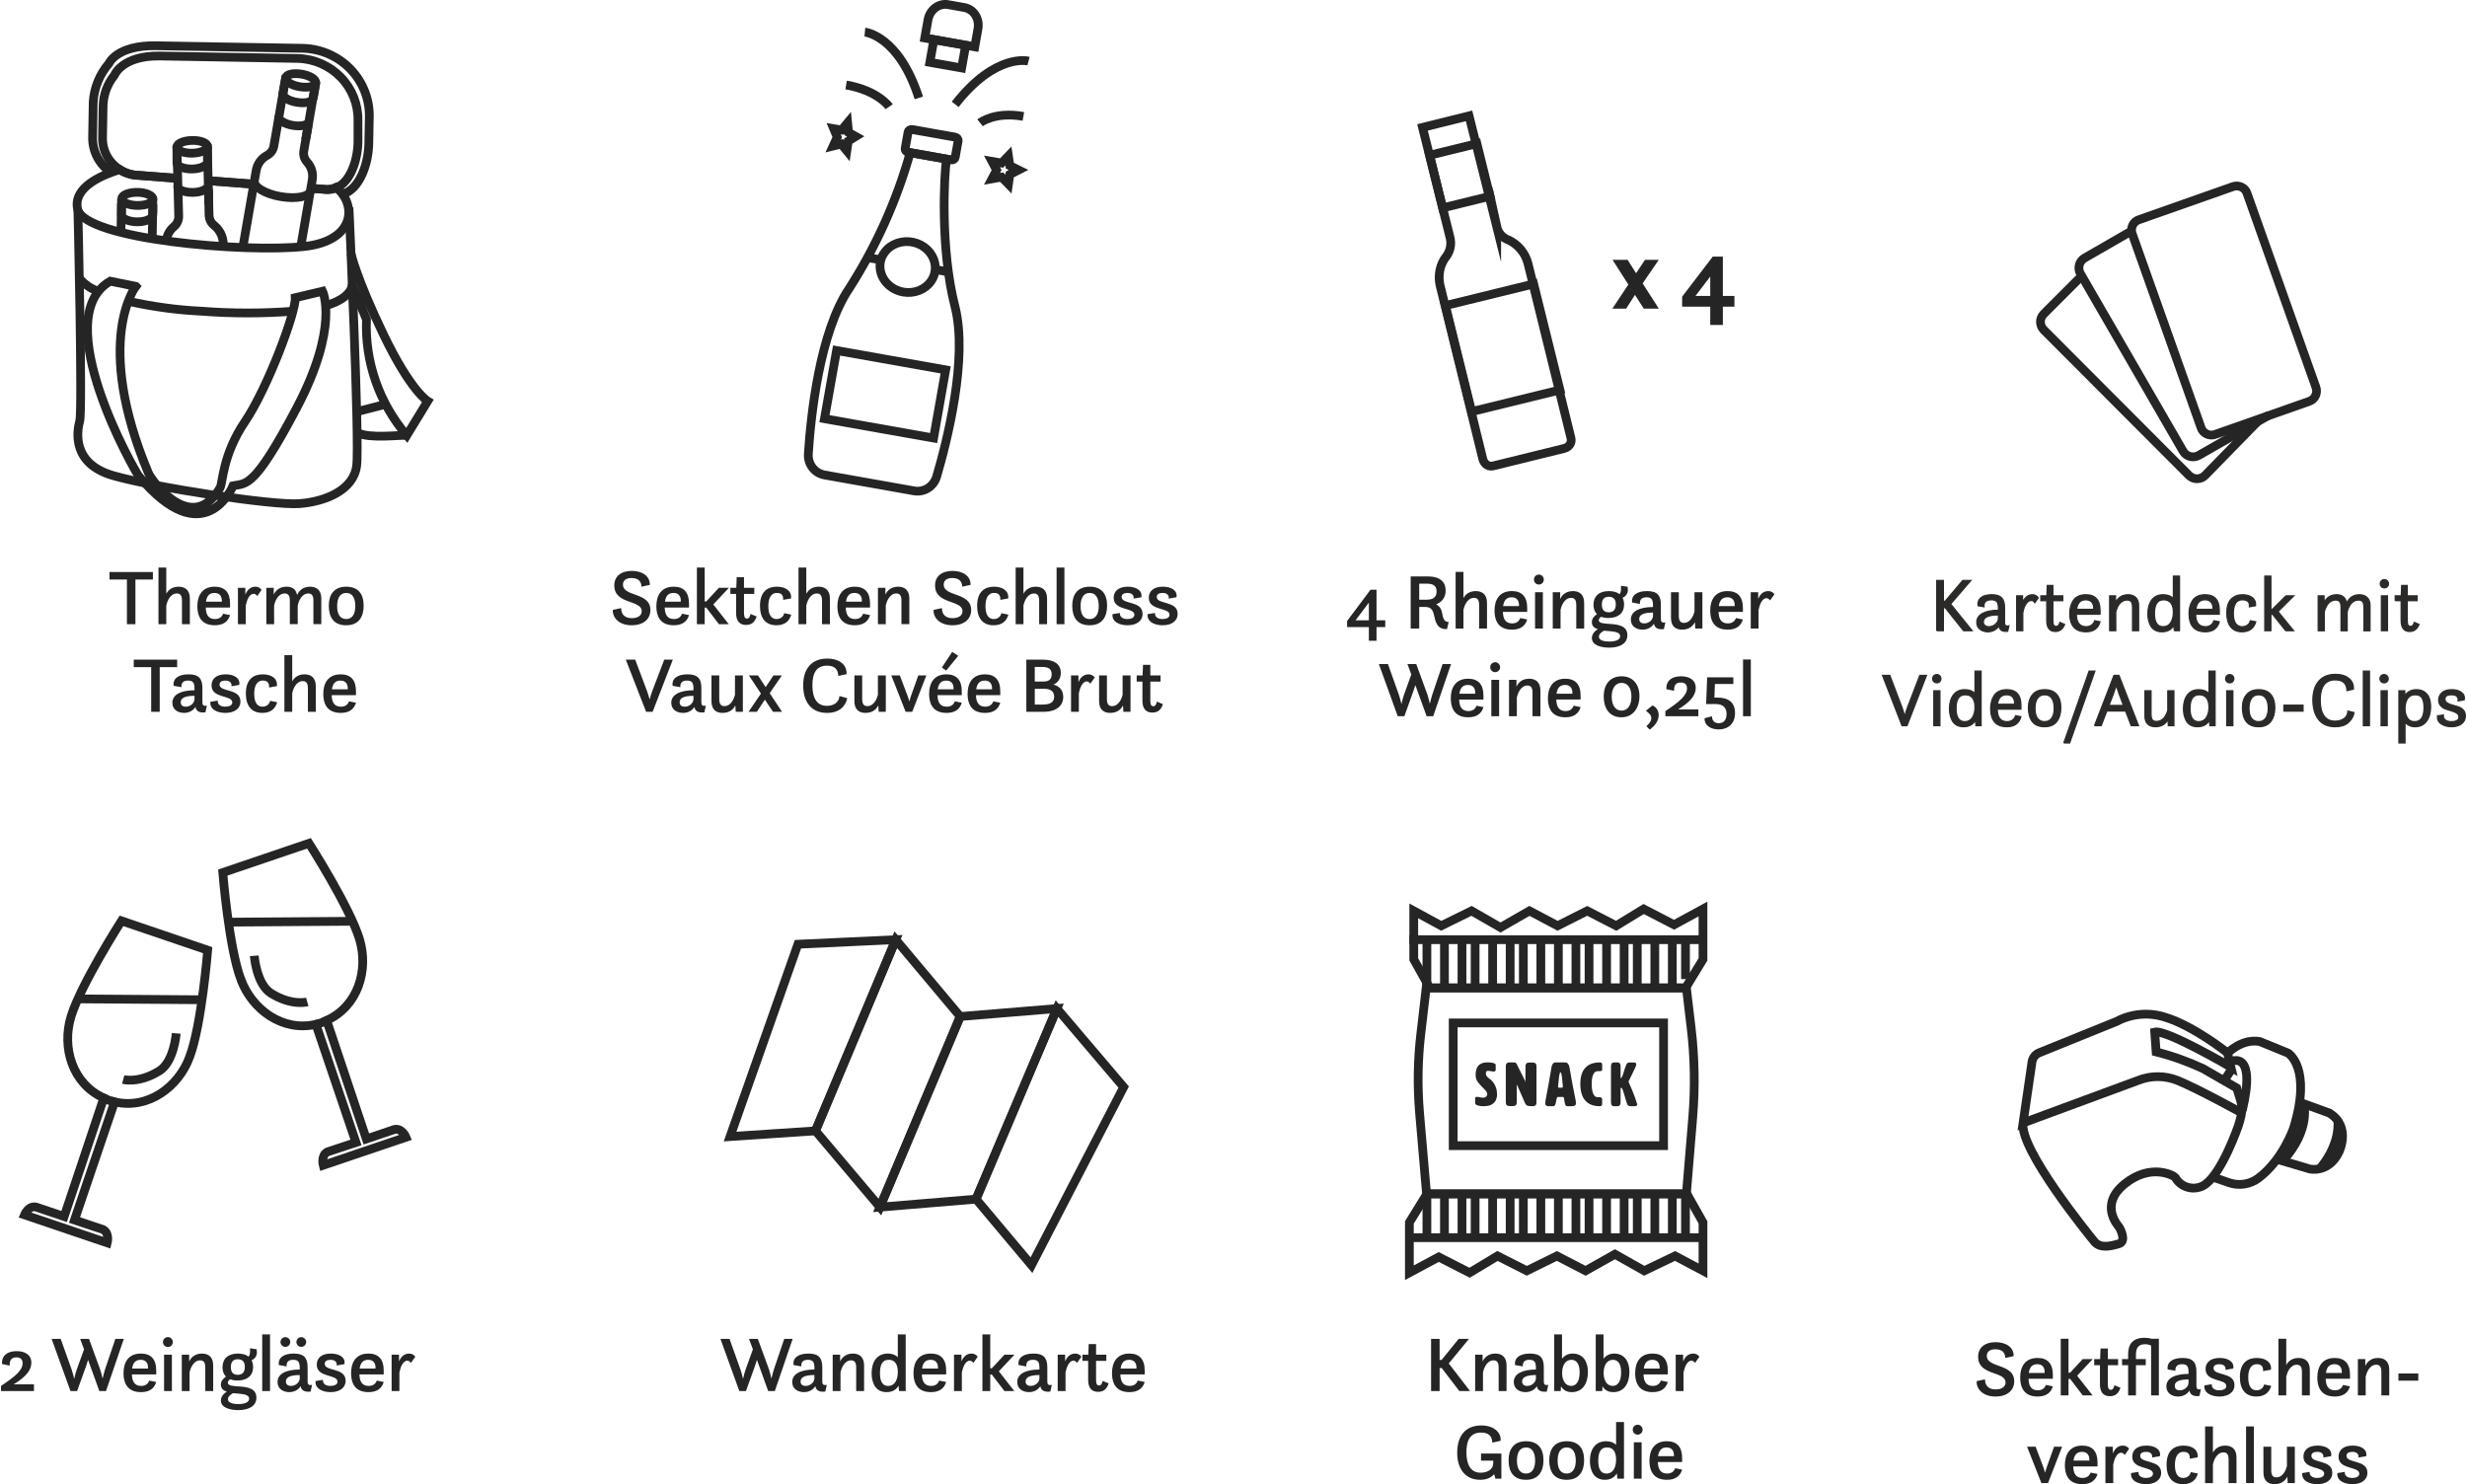 <?xml version="1.0" encoding="UTF-8"?>
<!DOCTYPE svg PUBLIC "-//W3C//DTD SVG 1.1//EN" "http://www.w3.org/Graphics/SVG/1.1/DTD/svg11.dtd">
<!-- Creator: CorelDRAW -->
<svg xmlns="http://www.w3.org/2000/svg" xml:space="preserve" width="600px" height="361px" version="1.1" style="shape-rendering:geometricPrecision; text-rendering:geometricPrecision; image-rendering:optimizeQuality; fill-rule:evenodd; clip-rule:evenodd"
viewBox="0 0 690.16 415.58"
 xmlns:xlink="http://www.w3.org/1999/xlink"
 xmlns:xodm="http://www.corel.com/coreldraw/odm/2003">
 <defs>
  <style type="text/css">
   <![CDATA[
    .str1 {stroke:#252525;stroke-width:1.36;stroke-miterlimit:22.926}
    .str0 {stroke:#252525;stroke-width:2.45;stroke-miterlimit:22.926}
    .str2 {stroke:#2B2A29;stroke-width:0.35;stroke-miterlimit:22.926}
    .fil0 {fill:none;fill-rule:nonzero}
    .fil2 {fill:#2B2A29;fill-rule:nonzero}
    .fil1 {fill:#252525;fill-rule:nonzero}
   ]]>
  </style>
 </defs>
 <g id="Ebene_x0020_1">
  <path class="fil0 str0" d="M646.24 112.38l-26.26 9.24c-1.63,0.63 -3.5,-0.25 -4,-1.87l-19.26 -54.23c-0.63,-1.63 0.25,-3.5 1.87,-4l26.27 -9.25c1.62,-0.62 3.5,0.25 4,1.88l19.26 54.23c0.62,1.62 -0.25,3.5 -1.88,4z"/>
  <path class="fil0 str0" d="M634.99 116.25l-19.64 11.25c-1.5,0.87 -3.5,0.37 -4.38,-1.13l-28.76 -49.73c-0.88,-1.5 -0.38,-3.5 1.12,-4.37l13.01 -7.5"/>
  <path class="fil0 str0" d="M631.86 118l-14.76 15.12c-1.25,1.25 -3.25,1.25 -4.5,0l-40.65 -40.74c-1.25,-1.25 -1.25,-3.25 0,-4.49l10.63 -10.63"/>
  <path class="fil1" d="M376.88 175.58l6.1 0 0 3.84 2.14 0 0 -3.84 2.45 0 0 -1.88 -2.45 0 0 -8.57 -1.68 0 -6.56 8.77 0 1.68zm2.37 -1.88l3.73 -4.97 0 4.97 -3.73 0zm15.44 2.3l2.39 0 0 -6.05 1.63 0c1.72,0 2.17,0.88 2.5,2.27 0.39,1.62 0.77,4.16 3.66,3.91l0.45 -1.98c-1.4,0.04 -1.6,-1.26 -1.86,-2.63 -0.24,-1.28 -0.97,-1.95 -1.63,-2.3 1.25,-0.51 2.65,-1.57 2.65,-3.84 0,-2.43 -1.53,-3.98 -5.08,-3.98l-4.71 0 0 14.6zm4.49 -12.57c1.98,0 2.76,0.71 2.76,2.17 0,1.43 -0.73,2.32 -2.76,2.32l-2.1 0 0 -4.49 2.1 0zm14.67 12.57l2.21 0 0 -7.18c0,-2.47 -1.46,-3.31 -3.16,-3.31 -2.1,0 -3.07,1.26 -3.44,1.99l0 -7.36 -2.19 0 0 15.86 2.19 0 0 -5.26c0.19,-0.88 0.97,-3.33 2.95,-3.33 0.98,0 1.44,0.57 1.44,2.01l0 6.58zm13.46 -4.66l0 -1.13c0,-3.15 -1.51,-4.7 -4.29,-4.7 -3.69,0 -4.86,2.72 -4.86,5.43 0,3.67 1.77,5.37 4.91,5.37 2.34,0 3.71,-1.04 4.24,-2.85l-1.95 -0.4c-0.28,0.84 -0.99,1.5 -2.25,1.5 -2.03,0 -2.54,-1.45 -2.61,-3.22l6.81 0zm-4.33 -4.09c1.43,0 2.03,0.95 2.03,2.15l0 0.31 -4.44 0c0.24,-1.77 1.08,-2.46 2.41,-2.46zm6.22 -4.97c0,0.78 0.6,1.4 1.39,1.4 0.76,0 1.37,-0.62 1.37,-1.4 0,-0.77 -0.61,-1.39 -1.37,-1.39 -0.79,0 -1.39,0.62 -1.39,1.39zm0.31 13.72l2.19 0 0 -10.18 -2.19 0 0 10.18zm4.96 0l2.18 0 0 -5.26c0.2,-0.88 0.97,-3.33 2.96,-3.33 0.97,0 1.44,0.57 1.44,2.01l0 6.58 2.21 0 0 -7.18c0,-2.47 -1.46,-3.31 -3.16,-3.31 -2.32,0 -3.27,1.57 -3.56,2.21l0 -1.9 -2.07 0 0 10.18zm11.4 -6.67c0,1.1 0.33,2.01 0.97,2.63 -0.86,0.59 -1.42,1.28 -1.42,2.25 0,1.15 0.73,1.66 1.66,1.95 -0.71,0.46 -1.66,1.28 -1.66,2.49 0,2.08 2.7,2.7 4.86,2.7 2.7,0 5.08,-1 5.08,-3.49 0,-2.46 -2.23,-2.96 -4.46,-3.12 -1.81,-0.13 -3.55,-0.15 -3.55,-1.06 0,-0.4 0.28,-0.71 0.68,-0.97 0.58,0.22 1.26,0.33 2.06,0.33 2.71,0 4.35,-1.37 4.35,-3.8 0,-0.7 -0.16,-1.32 -0.42,-1.85 1.06,-0.51 1.48,-1.31 1.48,-2.26 0,-0.22 -0.03,-0.5 -0.09,-0.84l-1.84 -0.26 0 0.9c0,0.58 -0.11,1.06 -0.39,1.44 -0.73,-0.57 -1.77,-0.86 -3.01,-0.86 -2.8,0 -4.3,1.5 -4.3,3.82zm4.77 7.42c1.5,0.16 2.69,0.4 2.69,1.39 0,1.08 -1.39,1.5 -3.07,1.5 -1.54,0 -2.87,-0.37 -2.87,-1.36 0,-0.71 0.62,-1.2 1.41,-1.68 0.6,0.06 1.06,0.09 1.84,0.15zm-0.51 -5.3c-1.37,0 -1.92,-0.82 -1.92,-2.16 0,-1.42 0.59,-2.19 1.94,-2.19 1.35,0 1.97,0.75 1.97,2.14 0,1.39 -0.62,2.21 -1.99,2.21zm15.45 4.71l0.42 -1.88c-1.3,0.24 -1.26,-0.47 -1.26,-1.35l0 -3.6c0,-2.67 -1.08,-3.82 -3.86,-3.82 -2.98,0 -4.44,1.28 -4.2,3.2l2.19 0.4c-0.09,-1.37 0.66,-1.86 1.85,-1.86 1.42,0 1.81,0.64 1.81,2.23l0 0.49c-3.75,0.02 -6.2,1.17 -6.2,3.51 0,1.9 1.57,2.83 3.29,2.83 1.61,0 2.67,-0.84 3.18,-1.68 0.13,0.88 0.75,1.77 2.78,1.53zm-3.05 -3.65c-0.08,1.19 -1.25,2.05 -2.45,2.05 -0.9,0 -1.41,-0.46 -1.41,-1.23 0,-1.24 1.28,-1.79 3.86,-1.81l0 0.99zm5.04 0.51c0,2.45 1.39,3.29 3.11,3.29 2.3,0 3.25,-1.41 3.58,-2.12l0.11 1.81 1.99 0 0 -10.18 -2.21 0 0 5.45c-0.26,1 -1.06,3.14 -2.96,3.14 -0.97,0 -1.43,-0.57 -1.43,-2.01l0 -6.58 -2.19 0 0 7.2zm20.13 -1.68l0 -1.13c0,-3.15 -1.51,-4.7 -4.29,-4.7 -3.69,0 -4.86,2.72 -4.86,5.43 0,3.67 1.77,5.37 4.91,5.37 2.34,0 3.71,-1.04 4.24,-2.85l-1.95 -0.4c-0.28,0.84 -0.99,1.5 -2.25,1.5 -2.03,0 -2.54,-1.45 -2.61,-3.22l6.81 0zm-4.33 -4.09c1.43,0 2.03,0.95 2.03,2.15l0 0.31 -4.44 0c0.24,-1.77 1.08,-2.46 2.41,-2.46zm6.53 8.75l2.19 0 0 -5.21c0.29,-1.39 0.95,-3.29 2.23,-3.29 0.62,0 0.99,0.64 0.99,0.64l1.22 -1.75c0,0 -0.53,-0.88 -1.72,-0.88 -1.62,0 -2.43,1.21 -2.83,2.19l0 -1.88 -2.08 0 0 10.18zm-98.84 24.54l1.86 0 2.49 -6.93 0.58 -1.79 3.16 8.72 1.85 0 4.99 -14.6 -2.36 0 -2.89 8.55c-0.22,0.66 -0.47,1.68 -0.69,2.56 -0.2,-0.88 -0.46,-1.94 -0.68,-2.56l-3.12 -8.55 -2.47 0 1.08 2.92 -2.03 5.63c-0.24,0.68 -0.53,1.74 -0.73,2.65 -0.22,-0.91 -0.49,-1.99 -0.73,-2.65l-3.05 -8.55 -2.54 0 5.28 14.6zm24 -4.66l0 -1.13c0,-3.15 -1.5,-4.7 -4.29,-4.7 -3.68,0 -4.85,2.72 -4.85,5.43 0,3.67 1.76,5.37 4.9,5.37 2.34,0 3.71,-1.04 4.24,-2.85l-1.94 -0.4c-0.29,0.84 -1,1.51 -2.26,1.51 -2.03,0 -2.54,-1.46 -2.6,-3.23l6.8 0zm-4.33 -4.09c1.44,0 2.03,0.95 2.03,2.15l0 0.31 -4.44 0c0.25,-1.77 1.09,-2.46 2.41,-2.46zm6.23 -4.96c0,0.77 0.59,1.39 1.39,1.39 0.75,0 1.37,-0.62 1.37,-1.39 0,-0.78 -0.62,-1.4 -1.37,-1.4 -0.8,0 -1.39,0.62 -1.39,1.4zm0.31 13.71l2.18 0 0 -10.18 -2.18 0 0 10.18zm4.95 0l2.19 0 0 -5.26c0.2,-0.88 0.97,-3.33 2.96,-3.33 0.97,0 1.43,0.57 1.43,2.01l0 6.58 2.21 0 0 -7.18c0,-2.47 -1.46,-3.31 -3.16,-3.31 -2.32,0 -3.27,1.57 -3.55,2.21l0 -1.9 -2.08 0 0 10.18zm20.04 -4.66l0 -1.13c0,-3.15 -1.51,-4.7 -4.29,-4.7 -3.69,0 -4.86,2.72 -4.86,5.43 0,3.67 1.77,5.37 4.91,5.37 2.34,0 3.71,-1.04 4.24,-2.85l-1.95 -0.4c-0.28,0.84 -0.99,1.51 -2.25,1.51 -2.03,0 -2.54,-1.46 -2.61,-3.23l6.81 0zm-4.33 -4.09c1.43,0 2.03,0.95 2.03,2.15l0 0.31 -4.44 0c0.24,-1.77 1.08,-2.46 2.41,-2.46zm15.78 9.06c3.11,0 5.03,-2.47 5.03,-5.94 0,-3.29 -1.87,-5.54 -4.97,-5.54 -3.09,0 -5.03,2.07 -5.03,5.58 0,3.8 1.92,5.9 4.97,5.9zm0.04 -1.88c-2.01,0 -2.78,-1.83 -2.78,-3.93 0,-1.9 0.77,-3.82 2.8,-3.82 1.79,0 2.72,1.61 2.72,3.82 0,2.23 -0.9,3.93 -2.74,3.93zm7.88 5.35c1.32,-1.06 2.5,-2.32 2.5,-4.09 0,-1.52 -0.98,-2.41 -1.75,-2.69l-1.83 1.48c0.99,0.77 1.5,1.21 1.5,2.1 0,0.77 -0.49,1.45 -1.37,2.23l0.95 0.97zm4.37 -3.78l9.23 0 0 -1.88 -5.68 0c2.17,-1.37 4.95,-3.29 4.95,-6.05 0,-2.25 -1.83,-3.24 -4.13,-3.24 -2.58,0 -4.19,1.23 -4.11,3.6l2.19 0.46c-0.09,-1.57 0.51,-2.3 1.81,-2.32 1.17,-0.02 1.79,0.53 1.79,1.63 0,1.99 -2.05,3.71 -6.05,6.37l0 1.43zm10.95 0.58c-0.05,1.94 1.68,3.13 3.95,3.13 2.56,0 4.6,-1.5 4.6,-4.59 0,-3.09 -1.97,-4.33 -4.95,-4.33l-0.82 0 0.13 -3.8 5.17 0 0 -1.86 -7.33 0 -0.29 7.47 2.7 0c2.14,0 3.02,1.15 3.02,2.76 0,1.57 -0.7,2.61 -2.18,2.61 -1.18,0 -1.9,-0.71 -1.9,-1.95l-2.1 0.56zm10.79 -0.58l2.18 0 0 -15.86 -2.18 0 0 15.86z"/>
  <path class="fil1" d="M451.15 86.43l3.86 0 2.47 -3.86 2.47 3.86 4.22 0 -4.54 -7.07 4.51 -6.6 -3.86 0 -2.48 3.74 -2.38 -3.74 -4.21 0 4.42 6.92 -4.48 6.75zm19.54 -0.56l7.87 0 0 5.12 3.53 0 0 -5.12 3.24 0 0 -3.01 -3.24 0 0 -11.01 -2.83 0 -8.57 11.22 0 2.8zm3.74 -3.01l4.13 -5.42 0 5.42 -4.13 0z"/>
  <polygon class="fil0 str1" points="411.25,32.44 398,35.68 399.9,43.35 413.15,40.1 "/>
  <polygon class="fil0 str0" points="413.23,40.22 399.99,43.47 403.64,58.21 416.88,54.96 "/>
  <path class="fil0 str0" d="M418.77 63.41l-7.74 -30.97 -13.03 3.24 7.74 30.97c0.41,1.82 0,3.64 -1.02,5.06 -1.83,2.23 -2.44,5.27 -1.83,8.1l12.01 48.79c0.41,1.42 1.63,2.23 3.05,1.82l19.75 -4.86c1.42,-0.4 2.24,-1.62 1.83,-3.03l-12.01 -48.79c-0.81,-3.04 -2.85,-5.27 -5.29,-6.48 -1.83,-0.61 -3.06,-2.03 -3.46,-3.85z"/>
  <polygon class="fil0 str0" points="429.12,79.51 404.41,85.57 411.77,115.25 436.48,109.19 "/>
  <path class="fil1" d="M0 389.51l9.23 0 0 -1.88 -5.67 0c2.16,-1.37 4.94,-3.29 4.94,-6.05 0,-2.26 -1.83,-3.25 -4.13,-3.25 -2.58,0 -4.19,1.24 -4.1,3.6l2.18 0.46c-0.09,-1.56 0.51,-2.29 1.81,-2.32 1.17,-0.02 1.79,0.53 1.79,1.64 0,1.99 -2.05,3.71 -6.05,6.36l0 1.44zm19.46 0l1.85 0 2.5 -6.94 0.57 -1.79 3.16 8.73 1.86 0 4.99 -14.6 -2.37 0 -2.89 8.54c-0.22,0.67 -0.46,1.68 -0.68,2.57 -0.2,-0.89 -0.47,-1.95 -0.69,-2.57l-3.11 -8.54 -2.48 0 1.09 2.91 -2.04 5.63c-0.24,0.69 -0.53,1.75 -0.72,2.65 -0.23,-0.9 -0.49,-1.98 -0.73,-2.65l-3.05 -8.54 -2.54 0 5.28 14.6zm24 -4.66l0 -1.13c0,-3.16 -1.51,-4.71 -4.29,-4.71 -3.69,0 -4.86,2.72 -4.86,5.44 0,3.66 1.77,5.36 4.9,5.36 2.35,0 3.72,-1.03 4.25,-2.84l-1.95 -0.4c-0.29,0.84 -0.99,1.5 -2.25,1.5 -2.03,0 -2.54,-1.46 -2.61,-3.22l6.81 0zm-4.33 -4.09c1.43,0 2.03,0.95 2.03,2.14l0 0.31 -4.44 0c0.24,-1.77 1.08,-2.45 2.41,-2.45zm6.22 -4.97c0,0.77 0.6,1.39 1.4,1.39 0.75,0 1.36,-0.62 1.36,-1.39 0,-0.77 -0.61,-1.39 -1.36,-1.39 -0.8,0 -1.4,0.62 -1.4,1.39zm0.31 13.72l2.19 0 0 -10.19 -2.19 0 0 10.19zm4.96 0l2.18 0 0 -5.26c0.2,-0.88 0.97,-3.34 2.96,-3.34 0.97,0 1.44,0.58 1.44,2.01l0 6.59 2.21 0 0 -7.18c0,-2.48 -1.46,-3.32 -3.16,-3.32 -2.32,0 -3.27,1.57 -3.56,2.21l0 -1.9 -2.07 0 0 10.19zm11.4 -6.67c0,1.1 0.33,2.01 0.97,2.62 -0.86,0.6 -1.42,1.28 -1.42,2.26 0,1.15 0.73,1.65 1.66,1.94 -0.71,0.46 -1.66,1.28 -1.66,2.5 0,2.07 2.7,2.69 4.86,2.69 2.7,0 5.08,-0.99 5.08,-3.49 0,-2.45 -2.23,-2.96 -4.46,-3.11 -1.81,-0.14 -3.55,-0.16 -3.55,-1.06 0,-0.4 0.28,-0.71 0.68,-0.98 0.58,0.23 1.26,0.34 2.06,0.34 2.71,0 4.35,-1.37 4.35,-3.8 0,-0.71 -0.16,-1.33 -0.42,-1.86 1.06,-0.51 1.48,-1.3 1.48,-2.25 0,-0.22 -0.03,-0.51 -0.09,-0.84l-1.83 -0.27 0 0.91c0,0.57 -0.12,1.06 -0.4,1.44 -0.73,-0.58 -1.77,-0.87 -3.01,-0.87 -2.8,0 -4.3,1.51 -4.3,3.83zm4.77 7.42c1.5,0.15 2.69,0.39 2.69,1.39 0,1.08 -1.39,1.5 -3.07,1.5 -1.54,0 -2.87,-0.38 -2.87,-1.37 0,-0.71 0.62,-1.19 1.41,-1.68 0.6,0.07 1.06,0.09 1.84,0.16zm-0.51 -5.3c-1.37,0 -1.92,-0.82 -1.92,-2.17 0,-1.41 0.59,-2.19 1.94,-2.19 1.35,0 1.97,0.76 1.97,2.15 0,1.39 -0.62,2.21 -1.99,2.21zm6.86 4.55l2.19 0 0 -15.86 -2.19 0 0 15.86zm13.54 0.15l0.42 -1.88c-1.3,0.25 -1.25,-0.46 -1.25,-1.34l0 -3.6c0,-2.68 -1.09,-3.83 -3.87,-3.83 -2.98,0 -4.44,1.29 -4.2,3.21l2.19 0.39c-0.09,-1.37 0.66,-1.85 1.86,-1.85 1.41,0 1.81,0.64 1.81,2.23l0 0.49c-3.76,0.02 -6.21,1.17 -6.21,3.51 0,1.9 1.57,2.82 3.29,2.82 1.61,0 2.67,-0.83 3.18,-1.67 0.13,0.88 0.75,1.76 2.78,1.52zm-3.04 -3.64c-0.09,1.19 -1.26,2.05 -2.45,2.05 -0.91,0 -1.42,-0.46 -1.42,-1.24 0,-1.23 1.28,-1.79 3.87,-1.81l0 1zm0.44 -8.88c0.73,0 1.37,-0.62 1.37,-1.37 0,-0.73 -0.64,-1.35 -1.37,-1.35 -0.75,0 -1.37,0.62 -1.37,1.35 0,0.75 0.62,1.37 1.37,1.37zm-4.46 0c0.75,0 1.37,-0.62 1.37,-1.37 0,-0.73 -0.62,-1.35 -1.37,-1.35 -0.73,0 -1.37,0.62 -1.37,1.35 0,0.75 0.64,1.37 1.37,1.37zm8.46 9.56c-0.22,2.19 2.01,3.11 4.22,3.11 2.4,0 4.19,-1.12 4.19,-3.2 0,-3.77 -5.85,-2.52 -5.85,-4.72 0,-0.76 0.62,-1.13 1.63,-1.13 1.55,0 1.84,0.95 1.7,1.59l2.19 -0.38c0.35,-1.96 -1.54,-2.96 -3.8,-2.96 -2.67,0 -3.95,1.33 -3.95,3.1 0,3.75 5.81,2.62 5.81,4.77 0,0.79 -0.84,1.19 -1.97,1.19 -1.52,0 -2.21,-0.77 -2.1,-1.7l-2.07 0.33zm19.08 -1.85l0 -1.13c0,-3.16 -1.5,-4.71 -4.29,-4.71 -3.68,0 -4.85,2.72 -4.85,5.44 0,3.66 1.76,5.36 4.9,5.36 2.34,0 3.71,-1.03 4.24,-2.84l-1.94 -0.4c-0.29,0.84 -1,1.5 -2.26,1.5 -2.03,0 -2.54,-1.46 -2.6,-3.22l6.8 0zm-4.33 -4.09c1.44,0 2.03,0.95 2.03,2.14l0 0.31 -4.44 0c0.25,-1.77 1.09,-2.45 2.41,-2.45zm6.54 8.75l2.18 0 0 -5.22c0.29,-1.39 0.95,-3.29 2.23,-3.29 0.62,0 1,0.64 1,0.64l1.21 -1.74c0,0 -0.53,-0.89 -1.72,-0.89 -1.61,0 -2.43,1.22 -2.83,2.19l0 -1.88 -2.07 0 0 10.19z"/>
  <line class="fil0 str0" x1="21.78" y1="279.7" x2="56.06" y2= "279.94" />
  <path class="fil0 str0" d="M52.8 295.99c3.38,-8.93 5.07,-29.93 5.07,-29.93l-12.07 -4.11 -12.07 -4.1c0,0 -11.34,17.74 -14.12,26.79 -2.65,8.69 0.36,18.83 9.17,22.81l-11.1 33.19 -7.84 -2.65c-2.18,-0.48 -3.26,2.17 -3.26,2.17l23.17 7.85c0,0 0.72,-2.78 -1.21,-3.74l-7.96 -2.66 11.22 -33.07c9.3,2.17 17.86,-4.1 21,-12.55z"/>
  <path class="fil0 str0" d="M28.42 307.33c0,0 0.73,0.37 1.69,0.73 0.97,0.36 2.05,0.6 2.05,0.6"/>
  <path class="fil0 str0" d="M49.06 289.35c0,0 -0.6,7.97 -4.71,10.5 -5.79,3.62 -10.13,2.42 -10.13,2.42"/>
  <line class="fil0 str0" x1="98.18" y1="257.97" x2="63.91" y2= "258.21" />
  <path class="fil0 str0" d="M67.17 274.26c-3.38,-8.93 -5.07,-29.93 -5.07,-29.93l12.07 -4.1 12.06 -4.1c0,0 11.35,17.74 14.13,26.79 2.65,8.69 -0.37,18.83 -9.18,22.81l11.11 33.19 7.84 -2.66c2.17,-0.48 3.26,2.18 3.26,2.18l-23.17 7.84c0,0 -0.73,-2.77 1.2,-3.74l7.97 -2.65 -11.22 -33.07c-9.3,2.17 -17.87,-4.11 -21,-12.56z"/>
  <path class="fil0 str0" d="M91.54 285.61c0,0 -0.72,0.36 -1.68,0.72 -0.97,0.37 -2.06,0.61 -2.06,0.61"/>
  <path class="fil0 str0" d="M70.91 267.63c0,0 0.6,7.96 4.7,10.5 5.8,3.62 10.14,2.41 10.14,2.41"/>
  <path class="fil1" d="M206.72 389.51l1.86 0 2.49 -6.94 0.58 -1.79 3.16 8.73 1.85 0 4.99 -14.6 -2.36 0 -2.89 8.54c-0.22,0.67 -0.47,1.68 -0.69,2.57 -0.2,-0.89 -0.46,-1.95 -0.68,-2.57l-3.12 -8.54 -2.47 0 1.08 2.91 -2.03 5.63c-0.24,0.69 -0.53,1.75 -0.73,2.65 -0.22,-0.9 -0.49,-1.98 -0.73,-2.65l-3.05 -8.54 -2.54 0 5.28 14.6zm24.07 0.15l0.42 -1.88c-1.31,0.25 -1.26,-0.46 -1.26,-1.34l0 -3.6c0,-2.68 -1.09,-3.83 -3.87,-3.83 -2.98,0 -4.44,1.29 -4.19,3.21l2.18 0.39c-0.09,-1.37 0.66,-1.85 1.86,-1.85 1.41,0 1.81,0.64 1.81,2.23l0 0.49c-3.76,0.02 -6.21,1.17 -6.21,3.51 0,1.9 1.57,2.82 3.29,2.82 1.61,0 2.67,-0.83 3.18,-1.67 0.14,0.88 0.75,1.76 2.79,1.52zm-3.05 -3.64c-0.09,1.19 -1.26,2.05 -2.45,2.05 -0.91,0 -1.42,-0.46 -1.42,-1.24 0,-1.23 1.28,-1.79 3.87,-1.81l0 1zm5.12 3.49l2.19 0 0 -5.26c0.2,-0.88 0.97,-3.34 2.96,-3.34 0.97,0 1.43,0.58 1.43,2.01l0 6.59 2.21 0 0 -7.18c0,-2.48 -1.45,-3.32 -3.15,-3.32 -2.32,0 -3.27,1.57 -3.56,2.21l0 -1.9 -2.08 0 0 10.19zm18.58 0l1.86 0 0 -15.86 -2.21 0 0 6.4c-0.53,-0.59 -1.46,-1.04 -2.78,-1.04 -3.01,0 -4.55,2.28 -4.55,5.5 0,2.48 0.95,5.3 4.19,5.3 1.73,0 2.76,-0.77 3.36,-1.81l0.13 1.51zm-3.02 -1.44c-1.99,0 -2.32,-1.92 -2.32,-3.6 0,-2.45 0.73,-3.71 2.45,-3.71 2.19,0 2.54,1.99 2.54,3.4 0,2.21 -0.86,3.91 -2.67,3.91zm16.21 -3.22l0 -1.13c0,-3.16 -1.51,-4.71 -4.29,-4.71 -3.69,0 -4.86,2.72 -4.86,5.44 0,3.66 1.77,5.36 4.9,5.36 2.35,0 3.71,-1.03 4.25,-2.84l-1.95 -0.4c-0.29,0.84 -0.99,1.5 -2.25,1.5 -2.03,0 -2.54,-1.46 -2.61,-3.22l6.81 0zm-4.33 -4.09c1.43,0 2.03,0.95 2.03,2.14l0 0.31 -4.44 0c0.24,-1.77 1.08,-2.45 2.41,-2.45zm6.53 8.75l2.19 0 0 -5.22c0.29,-1.39 0.95,-3.29 2.23,-3.29 0.62,0 0.99,0.64 0.99,0.64l1.22 -1.74c0,0 -0.53,-0.89 -1.72,-0.89 -1.62,0 -2.43,1.22 -2.83,2.19l0 -1.88 -2.08 0 0 10.19zm14.12 0l2.76 0 -4.33 -5.53 4.37 -4.66 -2.8 0 -3.54 3.82 -0.44 0 0 -9.49 -2.19 0 0 15.86 2.19 0 0 -4.64 0.44 0 3.54 4.64zm12.84 0.15l0.42 -1.88c-1.31,0.25 -1.26,-0.46 -1.26,-1.34l0 -3.6c0,-2.68 -1.09,-3.83 -3.87,-3.83 -2.98,0 -4.44,1.29 -4.19,3.21l2.18 0.39c-0.09,-1.37 0.66,-1.85 1.86,-1.85 1.41,0 1.81,0.64 1.81,2.23l0 0.49c-3.76,0.02 -6.21,1.17 -6.21,3.51 0,1.9 1.57,2.82 3.29,2.82 1.61,0 2.67,-0.83 3.18,-1.67 0.14,0.88 0.75,1.76 2.79,1.52zm-3.05 -3.64c-0.09,1.19 -1.26,2.05 -2.45,2.05 -0.91,0 -1.42,-0.46 -1.42,-1.24 0,-1.23 1.28,-1.79 3.87,-1.81l0 1zm5.12 3.49l2.19 0 0 -5.22c0.29,-1.39 0.95,-3.29 2.23,-3.29 0.62,0 0.99,0.64 0.99,0.64l1.22 -1.74c0,0 -0.53,-0.89 -1.72,-0.89 -1.62,0 -2.43,1.22 -2.83,2.19l0 -1.88 -2.08 0 0 10.19zm6.92 -8.46l1.61 0 0 5.39c0,1.65 0.59,3.29 2.76,3.29 1.83,0 2.52,-1.06 2.98,-2.37l-1.7 -0.7c-0.15,0.84 -0.46,1.28 -0.99,1.28 -0.62,0 -0.84,-0.49 -0.84,-1.55l0 -5.34 2.87 0 0 -1.73 -2.87 0 0 -2.96 -2.06 0 -0.11 2.96 -1.65 0 0 1.73zm17.43 3.8l0 -1.13c0,-3.16 -1.51,-4.71 -4.29,-4.71 -3.69,0 -4.86,2.72 -4.86,5.44 0,3.66 1.77,5.36 4.9,5.36 2.35,0 3.72,-1.03 4.25,-2.84l-1.95 -0.4c-0.29,0.84 -0.99,1.5 -2.25,1.5 -2.03,0 -2.54,-1.46 -2.61,-3.22l6.81 0zm-4.33 -4.09c1.43,0 2.03,0.95 2.03,2.14l0 0.31 -4.44 0c0.24,-1.77 1.08,-2.45 2.41,-2.45z"/>
  <polygon class="fil0 str0" points="228.04,316.65 204.13,318.25 223.13,264.39 250.52,263.12 "/>
  <polygon class="fil0 str0" points="246.09,338.01 228.04,316.65 250.52,263.12 268.57,284.63 "/>
  <polygon class="fil0 str0" points="273,335.77 246.09,338.01 268.57,284.63 295.64,282.4 "/>
  <polygon class="fil0 str0" points="288.52,354.26 273,335.77 295.64,282.4 314.33,304.39 "/>
  <path class="fil1" d="M171.31 170.78c-0.15,2.07 1.63,4.3 5.26,4.3 3.46,0 5.25,-1.87 5.25,-4.26 0,-5.1 -7.68,-3.62 -7.68,-7.13 0,-1.15 0.86,-1.84 2.38,-1.84 1.95,0 2.74,0.95 2.81,2.43l2.32 -0.51c0.11,-2.29 -1.92,-3.91 -5.04,-3.91 -3.03,0 -4.9,1.53 -4.9,4.07 0,5.43 7.68,3.93 7.68,7.24 0,1.22 -1.14,1.92 -2.78,1.92 -1.68,0 -2.96,-0.79 -2.98,-2.82l-2.32 0.51zm21.32 -0.67l0 -1.12c0,-3.16 -1.5,-4.71 -4.28,-4.71 -3.69,0 -4.86,2.72 -4.86,5.44 0,3.66 1.76,5.36 4.9,5.36 2.34,0 3.71,-1.04 4.24,-2.85l-1.94 -0.39c-0.29,0.84 -1,1.5 -2.26,1.5 -2.03,0 -2.54,-1.46 -2.6,-3.23l6.8 0zm-4.33 -4.08c1.44,0 2.03,0.95 2.03,2.14l0 0.31 -4.44 0c0.25,-1.77 1.09,-2.45 2.41,-2.45zm12.7 8.74l2.76 0 -4.33 -5.52 4.38 -4.66 -2.81 0 -3.53 3.82 -0.45 0 0 -9.49 -2.18 0 0 15.85 2.18 0 0 -4.63 0.45 0 3.53 4.63zm3.21 -8.46l1.61 0 0 5.39c0,1.66 0.6,3.29 2.76,3.29 1.84,0 2.52,-1.06 2.99,-2.36l-1.71 -0.71c-0.15,0.84 -0.46,1.29 -0.99,1.29 -0.62,0 -0.84,-0.49 -0.84,-1.55l0 -5.35 2.87 0 0 -1.72 -2.87 0 0 -2.96 -2.05 0 -0.11 2.96 -1.66 0 0 1.72zm15.07 5.39c-0.18,0.91 -0.95,1.64 -2.15,1.64 -1.34,0 -2.29,-1.04 -2.29,-3.6 0,-1.88 0.53,-3.71 2.4,-3.71 1.06,0 1.86,0.44 1.75,1.94l2.21 -0.4c0.22,-2.14 -1.53,-3.29 -3.98,-3.29 -2.54,0 -4.72,1.33 -4.72,5.37 0,3.42 1.56,5.43 4.61,5.43 2.39,0 3.62,-1.19 4.15,-2.98l-1.98 -0.4zm10.59 3.07l2.21 0 0 -7.18c0,-2.47 -1.46,-3.31 -3.16,-3.31 -2.1,0 -3.07,1.26 -3.45,1.99l0 -7.35 -2.18 0 0 15.85 2.18 0 0 -5.25c0.2,-0.89 0.97,-3.34 2.96,-3.34 0.97,0 1.44,0.58 1.44,2.01l0 6.58zm13.45 -4.66l0 -1.12c0,-3.16 -1.5,-4.71 -4.28,-4.71 -3.69,0 -4.86,2.72 -4.86,5.44 0,3.66 1.77,5.36 4.9,5.36 2.34,0 3.71,-1.04 4.24,-2.85l-1.94 -0.39c-0.29,0.84 -0.99,1.5 -2.25,1.5 -2.04,0 -2.54,-1.46 -2.61,-3.23l6.8 0zm-4.33 -4.08c1.44,0 2.04,0.95 2.04,2.14l0 0.31 -4.44 0c0.24,-1.77 1.08,-2.45 2.4,-2.45zm6.54 8.74l2.19 0 0 -5.25c0.2,-0.89 0.97,-3.34 2.96,-3.34 0.97,0 1.43,0.58 1.43,2.01l0 6.58 2.21 0 0 -7.18c0,-2.47 -1.46,-3.31 -3.16,-3.31 -2.32,0 -3.27,1.57 -3.55,2.21l0 -1.9 -2.08 0 0 10.18zm15.59 -3.99c-0.16,2.07 1.63,4.3 5.25,4.3 3.47,0 5.26,-1.87 5.26,-4.26 0,-5.1 -7.68,-3.62 -7.68,-7.13 0,-1.15 0.86,-1.84 2.38,-1.84 1.94,0 2.74,0.95 2.81,2.43l2.31 -0.51c0.12,-2.29 -1.92,-3.91 -5.03,-3.91 -3.03,0 -4.9,1.53 -4.9,4.07 0,5.43 7.68,3.93 7.68,7.24 0,1.22 -1.15,1.92 -2.78,1.92 -1.68,0 -2.96,-0.79 -2.98,-2.82l-2.32 0.51zm18.96 0.92c-0.18,0.91 -0.95,1.64 -2.15,1.64 -1.34,0 -2.29,-1.04 -2.29,-3.6 0,-1.88 0.53,-3.71 2.4,-3.71 1.06,0 1.86,0.44 1.75,1.94l2.21 -0.4c0.22,-2.14 -1.53,-3.29 -3.98,-3.29 -2.54,0 -4.72,1.33 -4.72,5.37 0,3.42 1.56,5.43 4.61,5.43 2.39,0 3.62,-1.19 4.15,-2.98l-1.98 -0.4zm10.59 3.07l2.21 0 0 -7.18c0,-2.47 -1.46,-3.31 -3.16,-3.31 -2.1,0 -3.07,1.26 -3.45,1.99l0 -7.35 -2.18 0 0 15.85 2.18 0 0 -5.25c0.2,-0.89 0.97,-3.34 2.96,-3.34 0.97,0 1.44,0.58 1.44,2.01l0 6.58zm4.88 0l2.19 0 0 -15.85 -2.19 0 0 15.85zm9.26 0.31c3.52,0 4.88,-2.38 4.88,-5.5 0,-3.18 -1.45,-5.3 -4.88,-5.3 -3.46,0 -4.88,2.3 -4.88,5.3 0,3.23 1.35,5.5 4.88,5.5zm0 -1.74c-1.79,0 -2.54,-1.46 -2.54,-3.62 0,-2.17 0.75,-3.69 2.54,-3.69 1.79,0 2.54,1.5 2.54,3.69 0,2.05 -0.75,3.62 -2.54,3.62zm6.39 -1.37c-0.22,2.18 2.01,3.11 4.22,3.11 2.41,0 4.2,-1.12 4.2,-3.2 0,-3.78 -5.86,-2.52 -5.86,-4.73 0,-0.75 0.62,-1.12 1.64,-1.12 1.55,0 1.83,0.95 1.7,1.59l2.19 -0.38c0.35,-1.96 -1.55,-2.96 -3.8,-2.96 -2.68,0 -3.96,1.33 -3.96,3.09 0,3.76 5.81,2.63 5.81,4.77 0,0.8 -0.84,1.2 -1.96,1.2 -1.53,0 -2.21,-0.78 -2.1,-1.7l-2.08 0.33zm9.83 0c-0.22,2.18 2.01,3.11 4.22,3.11 2.41,0 4.19,-1.12 4.19,-3.2 0,-3.78 -5.85,-2.52 -5.85,-4.73 0,-0.75 0.62,-1.12 1.64,-1.12 1.54,0 1.83,0.95 1.7,1.59l2.18 -0.38c0.36,-1.96 -1.54,-2.96 -3.8,-2.96 -2.67,0 -3.95,1.33 -3.95,3.09 0,3.76 5.81,2.63 5.81,4.77 0,0.8 -0.84,1.2 -1.97,1.2 -1.52,0 -2.2,-0.78 -2.09,-1.7l-2.08 0.33zm-140.41 27.34l1.83 0 5.65 -14.6 -2.4 0 -3.38 8.86c-0.27,0.69 -0.51,1.55 -0.71,2.28 -0.2,-0.73 -0.44,-1.59 -0.69,-2.23l-3.35 -8.91 -2.63 0 5.68 14.6zm16.31 0.16l0.42 -1.88c-1.31,0.24 -1.26,-0.46 -1.26,-1.35l0 -3.6c0,-2.67 -1.08,-3.82 -3.87,-3.82 -2.98,0 -4.44,1.28 -4.19,3.21l2.18 0.39c-0.09,-1.37 0.66,-1.85 1.86,-1.85 1.41,0 1.81,0.64 1.81,2.23l0 0.48c-3.76,0.03 -6.21,1.17 -6.21,3.52 0,1.9 1.57,2.82 3.29,2.82 1.62,0 2.68,-0.84 3.18,-1.68 0.14,0.89 0.75,1.77 2.79,1.53zm-3.05 -3.65c-0.09,1.2 -1.26,2.06 -2.45,2.06 -0.91,0 -1.42,-0.47 -1.42,-1.24 0,-1.24 1.28,-1.79 3.87,-1.81l0 0.99zm5.04 0.51c0,2.45 1.39,3.29 3.11,3.29 2.3,0 3.25,-1.41 3.58,-2.12l0.11 1.81 1.99 0 0 -10.18 -2.21 0 0 5.46c-0.27,0.99 -1.06,3.13 -2.96,3.13 -0.97,0 -1.44,-0.57 -1.44,-2.01l0 -6.58 -2.18 0 0 7.2zm10.38 2.98l2.34 0 2.23 -3.4 2.28 3.4 2.54 0 -3.47 -5.21 3.4 -4.97 -2.34 0 -2.19 3.27 -2.14 -3.27 -2.54 0 3.36 5.08 -3.47 5.1zm25.46 -4.41c-0.18,2.05 -1.93,2.74 -3.54,2.74 -2.6,0 -4.04,-1.93 -4.04,-5.72 0,-3.65 1.24,-5.53 4.09,-5.53 2.16,0 3.09,1.04 3.16,2.87l2.31 -0.48c0.16,-2.56 -1.9,-4.37 -5.43,-4.37 -4.28,0 -6.71,2.78 -6.71,7.48 0,4.38 2.03,7.73 6.69,7.73 3.44,0 5.17,-1.87 5.65,-4.13l-2.18 -0.59zm4.18 1.43c0,2.45 1.39,3.29 3.11,3.29 2.3,0 3.25,-1.41 3.58,-2.12l0.11 1.81 1.99 0 0 -10.18 -2.21 0 0 5.46c-0.26,0.99 -1.06,3.13 -2.96,3.13 -0.97,0 -1.44,-0.57 -1.44,-2.01l0 -6.58 -2.18 0 0 7.2zm14.34 2.98l1.85 0 3.95 -10.18 -2.25 0 -2.05 5.74c-0.18,0.49 -0.35,1.09 -0.49,1.55 -0.11,-0.46 -0.28,-1.1 -0.46,-1.55l-2.17 -5.74 -2.38 0 4 10.18zm10.15 -12.39l1.22 0.84 3.36 -4.13 -1.68 -1.1 -2.9 4.39zm5.57 7.73l0 -1.12c0,-3.16 -1.5,-4.71 -4.29,-4.71 -3.68,0 -4.85,2.72 -4.85,5.44 0,3.66 1.76,5.36 4.9,5.36 2.34,0 3.71,-1.03 4.24,-2.85l-1.94 -0.39c-0.29,0.84 -1,1.5 -2.26,1.5 -2.03,0 -2.54,-1.46 -2.6,-3.23l6.8 0zm-4.33 -4.08c1.44,0 2.03,0.95 2.03,2.14l0 0.31 -4.44 0c0.25,-1.77 1.09,-2.45 2.41,-2.45zm15.11 4.08l0 -1.12c0,-3.16 -1.51,-4.71 -4.29,-4.71 -3.69,0 -4.86,2.72 -4.86,5.44 0,3.66 1.77,5.36 4.9,5.36 2.35,0 3.72,-1.03 4.25,-2.85l-1.95 -0.39c-0.29,0.84 -0.99,1.5 -2.25,1.5 -2.03,0 -2.54,-1.46 -2.61,-3.23l6.81 0zm-4.33 -4.08c1.43,0 2.03,0.95 2.03,2.14l0 0.31 -4.44 0c0.24,-1.77 1.08,-2.45 2.41,-2.45zm11.63 8.74l4.83 0c3.76,0 5.5,-1.85 5.5,-4.17 0,-1.63 -0.86,-2.96 -2.67,-3.42l0 -0.09c1.06,-0.42 1.99,-1.48 1.99,-3.23 0,-2.78 -2.37,-3.69 -4.99,-3.69l-4.66 0 0 14.6zm2.36 -2.03l0 -4.42 2.58 0c1.53,0 2.85,0.53 2.85,2.21 0,1.35 -0.84,2.21 -3.18,2.21l-2.25 0zm0 -6.45l0 -4.08 2.08 0c1.87,0 2.65,0.64 2.65,2.03 0,1.37 -0.71,2.05 -2.21,2.05l-2.52 0zm10.15 8.48l2.19 0 0 -5.21c0.28,-1.39 0.95,-3.29 2.23,-3.29 0.62,0 0.99,0.64 0.99,0.64l1.22 -1.74c0,0 -0.53,-0.89 -1.73,-0.89 -1.61,0 -2.43,1.22 -2.82,2.19l0 -1.88 -2.08 0 0 10.18zm7.86 -2.98c0,2.45 1.39,3.29 3.12,3.29 2.29,0 3.24,-1.41 3.57,-2.12l0.12 1.81 1.98 0 0 -10.18 -2.21 0 0 5.46c-0.26,0.99 -1.06,3.13 -2.96,3.13 -0.97,0 -1.43,-0.57 -1.43,-2.01l0 -6.58 -2.19 0 0 7.2zm10.52 -5.47l1.61 0 0 5.38c0,1.66 0.6,3.29 2.76,3.29 1.84,0 2.52,-1.06 2.98,-2.36l-1.7 -0.71c-0.15,0.84 -0.46,1.29 -0.99,1.29 -0.62,0 -0.84,-0.49 -0.84,-1.55l0 -5.34 2.87 0 0 -1.73 -2.87 0 0 -2.96 -2.05 0 -0.11 2.96 -1.66 0 0 1.73z"/>
  <line class="fil0 str0" x1="261.59" y1="75.49" x2="265.41" y2= "76.16" />
  <path class="fil0 str0" d="M287.69 17.11c0,0 -9.19,-2.45 -20.53,12.11"/>
  <path class="fil0 str0" d="M274.12 34.39c0,0 4.1,-3.26 12.13,-1.79"/>
  <line class="fil0 str0" x1="242.5" y1="72.1" x2="246.32" y2= "72.78" />
  <path class="fil0 str0" d="M246.2 73.42c0.25,-1.39 0.94,-2.66 1.98,-3.66 1.04,-1.01 2.4,-1.69 3.89,-1.97 1.48,-0.29 3.04,-0.15 4.48,0.38 1.43,0.53 2.67,1.44 3.57,2.61 0.89,1.17 1.4,2.54 1.45,3.95 0.06,1.41 -0.34,2.79 -1.15,3.97 -0.8,1.18 -1.98,2.1 -3.37,2.64 -1.39,0.55 -2.94,0.7 -4.45,0.43 -2.02,-0.36 -3.83,-1.45 -5.03,-3.01 -1.2,-1.57 -1.69,-3.49 -1.37,-5.34"/>
  <polygon class="fil0 str0" points="264.49,103.57 233.95,98.15 230.56,117.24 261.11,122.66 "/>
  <path class="fil0 str0" d="M264.72 44.54l-10.16 -1.8c-3.78,13.43 -9.52,26.21 -17.02,37.94 -8.41,12.37 -10.83,36.07 -11.5,46.42 -0.09,1.39 0.32,2.75 1.16,3.84 0.84,1.09 2.05,1.82 3.39,2.06l25.08 4.45c1.34,0.23 2.72,-0.04 3.88,-0.77 1.16,-0.74 2.02,-1.88 2.41,-3.21 2.94,-9.98 8.81,-33.04 5.16,-47.55 -4.17,-16.2 -3.07,-36.81 -2.4,-41.38z"/>
  <path class="fil0 str0" d="M265.15 1.29l4.59 0.82c1.25,0.22 2.35,0.97 3.06,2.08 0.71,1.12 0.98,2.51 0.74,3.86l-0.9 5.07 -14 -2.48 0.9 -5.07c0.24,-1.36 0.97,-2.57 2.02,-3.37 1.05,-0.8 2.34,-1.13 3.59,-0.91l0 0z"/>
  <path class="fil0 str0" d="M267.15 38.4l-12.04 -2.13c-0.54,-0.1 -1.05,0.22 -1.14,0.71l-0.81 4.6c-0.09,0.49 0.28,0.96 0.82,1.05l12.04 2.14c0.54,0.09 1.05,-0.22 1.14,-0.71l0.82 -4.6c0.08,-0.49 -0.29,-0.96 -0.83,-1.06z"/>
  <polygon class="fil0 str0" points="270.1,12.67 261.19,11.09 260.06,17.46 268.97,19.04 "/>
  <path class="fil0 str0" d="M241.87 8.99c0,0 9.47,0.86 15.11,18.42"/>
  <path class="fil0 str0" d="M248.67 29.88c0,0 -3.11,-4.54 -12.05,-6.08"/>
  <polygon class="fil0 str0" points="236.81,42.22 235.27,40.32 233,40.88 234.13,38.41 233.14,36.03 235.37,36.4 237.04,34.38 237.3,37.08 239.32,38.21 237.21,39.51 "/>
  <polygon class="fil0 str0" points="282.07,51.55 280.17,49.59 277.47,50.07 278.75,47.63 277.46,45.19 280.16,45.65 282.06,43.67 282.46,46.39 284.91,47.6 282.46,48.84 "/>
  <path class="fil1" d="M30.38 162.27l4.88 0 0 12.5 2.38 0 0 -12.5 4.89 0 0 -2.1 -12.15 0 0 2.1zm20.29 12.5l2.21 0 0 -7.18c0,-2.47 -1.46,-3.31 -3.16,-3.31 -2.09,0 -3.07,1.26 -3.44,1.99l0 -7.35 -2.19 0 0 15.85 2.19 0 0 -5.25c0.2,-0.89 0.97,-3.34 2.96,-3.34 0.97,0 1.43,0.58 1.43,2.01l0 6.58zm13.46 -4.66l0 -1.12c0,-3.16 -1.5,-4.71 -4.29,-4.71 -3.68,0 -4.86,2.72 -4.86,5.44 0,3.66 1.77,5.36 4.91,5.36 2.34,0 3.71,-1.04 4.24,-2.85l-1.94 -0.39c-0.29,0.84 -1,1.5 -2.26,1.5 -2.03,0 -2.54,-1.46 -2.6,-3.23l6.8 0zm-4.33 -4.08c1.44,0 2.03,0.95 2.03,2.14l0 0.31 -4.44 0c0.25,-1.77 1.08,-2.45 2.41,-2.45zm6.54 8.74l2.18 0 0 -5.21c0.29,-1.39 0.95,-3.29 2.23,-3.29 0.62,0 1,0.64 1,0.64l1.21 -1.74c0,0 -0.53,-0.89 -1.72,-0.89 -1.61,0 -2.43,1.22 -2.83,2.19l0 -1.88 -2.07 0 0 10.18zm7.95 0l2.18 0 0 -5.25c0.2,-0.89 0.98,-3.34 2.96,-3.34 0.98,0 1.44,0.58 1.44,2.01l0 6.58 2.21 0 0 -5.25c0.2,-0.89 0.97,-3.34 2.96,-3.34 0.97,0 1.43,0.58 1.43,2.01l0 6.58 2.21 0 0 -7.18c0,-2.47 -1.46,-3.31 -3.16,-3.31 -2.45,0 -3.38,1.75 -3.62,2.32 -0.35,-1.74 -1.5,-2.32 -2.98,-2.32 -2.32,0 -3.27,1.57 -3.56,2.21l0 -1.9 -2.07 0 0 10.18zm22.37 0.31c3.51,0 4.88,-2.38 4.88,-5.5 0,-3.18 -1.46,-5.3 -4.88,-5.3 -3.47,0 -4.88,2.3 -4.88,5.3 0,3.23 1.35,5.5 4.88,5.5zm0 -1.74c-1.79,0 -2.54,-1.46 -2.54,-3.62 0,-2.17 0.75,-3.69 2.54,-3.69 1.79,0 2.54,1.5 2.54,3.69 0,2.05 -0.75,3.62 -2.54,3.62zm-59.49 13.47l4.88 0 0 12.5 2.39 0 0 -12.5 4.88 0 0 -2.1 -12.15 0 0 2.1zm20.06 12.66l0.42 -1.88c-1.3,0.24 -1.26,-0.46 -1.26,-1.35l0 -3.6c0,-2.67 -1.08,-3.82 -3.86,-3.82 -2.99,0 -4.44,1.28 -4.2,3.21l2.19 0.39c-0.09,-1.37 0.66,-1.85 1.85,-1.85 1.42,0 1.81,0.64 1.81,2.23l0 0.48c-3.75,0.03 -6.2,1.17 -6.2,3.52 0,1.9 1.56,2.82 3.29,2.82 1.61,0 2.67,-0.84 3.18,-1.68 0.13,0.89 0.75,1.77 2.78,1.53zm-3.05 -3.65c-0.09,1.2 -1.26,2.06 -2.45,2.06 -0.9,0 -1.41,-0.47 -1.41,-1.24 0,-1.24 1.28,-1.79 3.86,-1.81l0 0.99zm4.44 0.69c-0.22,2.19 2.01,3.11 4.22,3.11 2.41,0 4.2,-1.12 4.2,-3.2 0,-3.78 -5.85,-2.52 -5.85,-4.73 0,-0.75 0.61,-1.12 1.63,-1.12 1.55,0 1.83,0.95 1.7,1.59l2.19 -0.38c0.35,-1.96 -1.55,-2.96 -3.8,-2.96 -2.67,0 -3.96,1.33 -3.96,3.1 0,3.75 5.81,2.62 5.81,4.77 0,0.79 -0.84,1.19 -1.96,1.19 -1.53,0 -2.21,-0.77 -2.1,-1.7l-2.08 0.33zm16.72 -0.27c-0.17,0.91 -0.95,1.64 -2.14,1.64 -1.35,0 -2.3,-1.04 -2.3,-3.6 0,-1.88 0.53,-3.71 2.41,-3.71 1.06,0 1.86,0.44 1.75,1.94l2.2 -0.4c0.22,-2.14 -1.52,-3.29 -3.97,-3.29 -2.54,0 -4.73,1.33 -4.73,5.37 0,3.42 1.57,5.43 4.62,5.43 2.38,0 3.62,-1.19 4.15,-2.98l-1.99 -0.4zm10.59 3.07l2.21 0 0 -7.17c0,-2.48 -1.46,-3.32 -3.16,-3.32 -2.09,0 -3.07,1.26 -3.44,1.99l0 -7.35 -2.19 0 0 15.85 2.19 0 0 -5.25c0.2,-0.89 0.97,-3.34 2.96,-3.34 0.97,0 1.43,0.58 1.43,2.01l0 6.58zm13.46 -4.66l0 -1.12c0,-3.16 -1.5,-4.71 -4.29,-4.71 -3.68,0 -4.86,2.72 -4.86,5.44 0,3.66 1.77,5.36 4.91,5.36 2.34,0 3.71,-1.03 4.24,-2.85l-1.95 -0.39c-0.28,0.84 -0.99,1.5 -2.25,1.5 -2.03,0 -2.54,-1.46 -2.6,-3.23l6.8 0zm-4.33 -4.08c1.43,0 2.03,0.95 2.03,2.14l0 0.31 -4.44 0c0.25,-1.77 1.08,-2.45 2.41,-2.45z"/>
  <line class="fil0 str0" x1="42.51" y1="57.11" x2="42.34" y2= "66.97" />
  <line class="fil0 str0" x1="33.73" y1="56.96" x2="33.58" y2= "65.19" />
  <line class="fil0 str0" x1="107.54" y1="113.23" x2="99.59" y2= "115.28" />
  <path class="fil0 str0" d="M113.63 121.92c-1.9,-0.19 -10.45,1 -13.8,-0.75"/>
  <path class="fil0 str0" d="M21.8 77.77c1.43,1.77 3.34,3.09 5.5,3.82"/>
  <path class="fil0 str0" d="M35.61 84.34c6.76,1.53 13.65,2.47 20.58,2.8 8.53,0.66 17.11,0.66 25.64,0"/>
  <path class="fil0 str0" d="M90.94 85.58c4.63,-1.37 6.86,-3.35 7.43,-5.61l3.96 9.47c-0.48,11.84 3.54,23.43 11.28,32.48l5.86 -9.6c0,0 -4.71,-2.72 -12.36,-18.61 -7.65,-15.9 -9.1,-22.69 -9.1,-22.69"/>
  <path class="fil0 str0" d="M46.25 68.21c-0.03,-0.89 0.15,-1.79 0.52,-2.6 0.37,-0.82 0.92,-1.55 1.62,-2.13 0.44,-0.35 0.79,-0.8 1.02,-1.31 0.24,-0.51 0.36,-1.06 0.35,-1.62l-0.52 -19.9"/>
  <path class="fil0 str0" d="M62.17 69.35c0.16,-1.14 0.03,-2.31 -0.39,-3.39 -0.42,-1.07 -1.11,-2.03 -2,-2.77 -0.46,-0.34 -0.83,-0.77 -1.09,-1.27 -0.26,-0.49 -0.41,-1.04 -0.43,-1.6l-0.51 -19.9"/>
  <path class="fil0 str0" d="M49.48 52.17c0,0.99 1.94,1.75 4.27,1.71 2.33,-0.04 4.08,-0.91 4.28,-1.86"/>
  <path class="fil0 str0" d="M58.11 57.34c0.11,-0.63 0,-4.43 0,-4.43"/>
  <path class="fil0 str0" d="M49.26 41.15c0,0 0,3.49 0,4.46 0,0.97 1.95,1.75 4.28,1.71 2.33,-0.05 4.08,-0.91 4.27,-1.88 0,-0.63 0,-4.43 0,-4.43"/>
  <path class="fil0 str0" d="M57.81 41.03c0,0.97 -1.88,1.81 -4.27,1.86 -2.39,0.04 -4.28,-0.72 -4.28,-1.71 0,-1 1.89,-1.82 4.28,-1.86 2.39,-0.04 4.25,0.72 4.27,1.71z"/>
  <path class="fil0 str0" d="M67.69 69.41l3.76 -21.69c0.15,-0.89 0.51,-1.73 1.03,-2.46 0.53,-0.73 1.22,-1.33 2.02,-1.76 0.5,-0.27 0.93,-0.64 1.26,-1.1 0.33,-0.45 0.55,-0.97 0.64,-1.52l3.4 -19.63"/>
  <path class="fil0 str0" d="M86.66 53.44c-0.3,1.64 -4.06,2.36 -8.4,1.6 -4.33,-0.76 -7.6,-2.72 -7.3,-4.37"/>
  <path class="fil0 str0" d="M83.91 69.2l3.24 -18.82c0.16,-0.89 0.11,-1.8 -0.14,-2.67 -0.25,-0.86 -0.7,-1.66 -1.31,-2.33 -0.38,-0.42 -0.66,-0.91 -0.82,-1.45 -0.16,-0.54 -0.19,-1.1 -0.1,-1.66l3.4 -19.6"/>
  <path class="fil0 str0" d="M77.75 32.59c-0.17,0.97 1.58,2.11 3.89,2.51 2.31,0.4 4.27,0 4.53,-1.02"/>
  <path class="fil0 str0" d="M85.21 39.34c0.23,-0.61 0.79,-4.39 0.79,-4.39"/>
  <path class="fil0 str0" d="M79.72 21.78c0,0 -0.62,3.4 -0.79,4.37 -0.17,0.97 1.56,2.11 3.89,2.49 2.33,0.38 4.16,0 4.5,-0.99 0.35,-0.99 0.8,-4.39 0.8,-4.39"/>
  <path class="fil0 str0" d="M88.12 23.26c-0.18,0.97 -2.14,1.41 -4.51,1.01 -2.38,-0.4 -4.06,-1.52 -3.89,-2.49 0.17,-0.97 2.13,-1.41 4.51,-1.01 2.37,0.4 4.06,1.52 3.89,2.49z"/>
  <path class="fil0 str0" d="M33.75 55.61c0,0 0,3.57 0,4.58 0,1.01 1.94,1.88 4.27,1.92 2.33,0.04 4.28,-0.76 4.45,-1.75 0.13,-0.65 0,-4.58 0,-4.58"/>
  <path class="fil0 str0" d="M42.55 55.78c0,1.01 -2,1.79 -4.44,1.75 -2.44,-0.04 -4.27,-0.91 -4.27,-1.92 0,-1.01 2,-1.79 4.42,-1.75 2.41,0.04 4.29,0.91 4.29,1.92z"/>
  <path class="fil0 str0" d="M49.33 49.93l-10.69 -0.82c-1.92,-0.02 -3.79,-0.59 -5.4,-1.62 -4.77,1.43 -13.21,4.91 -11.78,11.1 2.01,8.44 47.02,12.26 63.51,10.42 14.3,-1.6 14.73,-11.79 8.83,-16.54 -0.83,0.4 -1.75,0.6 -2.67,0.59l-4.42 -0.34"/>
  <line class="fil0 str0" x1="70.76" y1="51.58" x2="58.16" y2= "50.61" />
  <path class="fil0 str0" d="M30.93 48.37c-1.66,-1.08 -3.01,-2.57 -3.94,-4.31 -0.92,-1.74 -1.38,-3.68 -1.34,-5.65l0.17 -9.88c0.26,-3.96 1.8,-7.73 4.4,-10.76 0,0 2.14,-5.17 13.3,-4.96l41.24 0.72c5.03,0.19 9.79,2.34 13.22,5.97 3.44,3.64 5.29,8.47 5.14,13.44l-0.13 6.82c0,5.72 -2.42,13.3 -7.44,14.65"/>
  <path class="fil0 str0" d="M49.33 49.93l-10.69 -0.82c-1.37,-0.03 -2.72,-0.33 -3.98,-0.87 -1.25,-0.55 -2.39,-1.34 -3.34,-2.32 -0.95,-0.98 -1.69,-2.13 -2.19,-3.39 -0.49,-1.27 -0.73,-2.62 -0.7,-3.97l0.15 -8.82c0.06,-3.15 1.17,-6.19 3.16,-8.66 0,0 2.14,-5.59 12.82,-5.4l38.47 0.68c4.57,0.1 8.91,1.99 12.08,5.24 3.17,3.25 4.91,7.61 4.84,12.13l0 6.09c-0.1,5.66 -2.71,13.36 -8.54,13.26l-4.43 -0.34"/>
  <line class="fil0 str0" x1="70.76" y1="51.58" x2="58.16" y2= "50.61" />
  <path class="fil0 str0" d="M37.75 80.18c0,0 -11.95,15.24 3.48,52.17 1.03,2.45 12.29,17.67 20.11,4.22 0.79,-1.35 0.64,-9.16 6.97,-18.51 6.32,-9.35 14.29,-30.6 14.08,-34.7l7.65 -1.81c0,0 4.74,9.92 -7.22,32.63 -11.97,22.71 -14.13,21.1 -17.85,21.84 0,0 -7.93,19.4 -26.43,-2.76 -0.94,-1.12 -25.65,-44.32 -7.95,-54.52l7.16 1.44z"/>
  <path class="fil0 str0" d="M21.53 58.67c0,0 1.34,56.14 0.51,59.22 -0.83,3.08 -2.14,11.95 9.3,15.26 11.43,3.32 44.87,8.45 52.2,7.87 7.33,-0.56 15.13,-3.79 16.03,-10.55 0.9,-6.75 -2.14,-72.39 -2.14,-72.39"/>
  <path class="fil1" d="M400.4 389.51l2.39 0 0 -6.45 0.59 0 4.93 6.45 3 0 -5.96 -7.73 5.65 -6.87 -2.89 0 -4.77 5.89 -0.55 0 0 -5.89 -2.39 0 0 14.6zm12.34 0l2.19 0 0 -5.26c0.2,-0.88 0.97,-3.34 2.96,-3.34 0.97,0 1.43,0.58 1.43,2.01l0 6.59 2.21 0 0 -7.18c0,-2.48 -1.45,-3.32 -3.16,-3.32 -2.31,0 -3.26,1.57 -3.55,2.21l0 -1.9 -2.08 0 0 10.19zm20.06 0.15l0.42 -1.88c-1.3,0.25 -1.26,-0.46 -1.26,-1.34l0 -3.6c0,-2.68 -1.08,-3.83 -3.86,-3.83 -2.98,0 -4.44,1.29 -4.2,3.21l2.19 0.39c-0.09,-1.37 0.66,-1.85 1.85,-1.85 1.42,0 1.81,0.64 1.81,2.23l0 0.49c-3.75,0.02 -6.2,1.17 -6.2,3.51 0,1.9 1.57,2.82 3.29,2.82 1.61,0 2.67,-0.83 3.18,-1.67 0.13,0.88 0.75,1.76 2.78,1.52zm-3.05 -3.64c-0.09,1.19 -1.26,2.05 -2.45,2.05 -0.9,0 -1.41,-0.46 -1.41,-1.24 0,-1.23 1.28,-1.79 3.86,-1.81l0 1zm5.13 3.49l1.81 0 0.09 -1.33c0.55,0.91 1.41,1.63 3.02,1.63 3.1,0 4.51,-2.54 4.51,-5.67 0,-2.59 -1.13,-5.13 -4.31,-5.13 -1.43,0 -2.38,0.73 -2.94,1.44l0 -6.8 -2.18 0 0 15.86zm4.75 -1.44c-1.62,0 -2.54,-1.55 -2.54,-3.62 0,-2.08 0.9,-3.69 2.6,-3.69 1.46,0 2.3,1.19 2.3,3.49 0,2.23 -0.73,3.82 -2.36,3.82zm6.87 1.44l1.81 0 0.09 -1.33c0.55,0.91 1.41,1.63 3.02,1.63 3.09,0 4.51,-2.54 4.51,-5.67 0,-2.59 -1.13,-5.13 -4.31,-5.13 -1.43,0 -2.38,0.73 -2.94,1.44l0 -6.8 -2.18 0 0 15.86zm4.75 -1.44c-1.62,0 -2.54,-1.55 -2.54,-3.62 0,-2.08 0.9,-3.69 2.6,-3.69 1.46,0 2.3,1.19 2.3,3.49 0,2.23 -0.73,3.82 -2.36,3.82zm15.43 -3.22l0 -1.13c0,-3.16 -1.5,-4.71 -4.28,-4.71 -3.69,0 -4.86,2.72 -4.86,5.44 0,3.66 1.77,5.36 4.9,5.36 2.35,0 3.71,-1.03 4.24,-2.84l-1.94 -0.4c-0.29,0.84 -0.99,1.5 -2.25,1.5 -2.03,0 -2.54,-1.46 -2.61,-3.22l6.8 0zm-4.32 -4.09c1.43,0 2.03,0.95 2.03,2.14l0 0.31 -4.44 0c0.24,-1.77 1.08,-2.45 2.41,-2.45zm6.53 8.75l2.19 0 0 -5.22c0.29,-1.39 0.95,-3.29 2.23,-3.29 0.62,0 0.99,0.64 0.99,0.64l1.22 -1.74c0,0 -0.53,-0.89 -1.72,-0.89 -1.62,0 -2.43,1.22 -2.83,2.19l0 -1.88 -2.08 0 0 10.19zm-50.49 24.54l1.68 0 0 -7.05 -5.7 0 0 1.99 3.42 0 0 0.68c0,1.84 -1.68,2.7 -3.55,2.7 -2.88,0 -3.96,-2.48 -3.96,-5.68 0,-2.72 0.64,-5.56 4.13,-5.56 2.12,0 3.07,1.03 3.12,2.82l2.32 -0.51c0.24,-1.92 -1.44,-4.3 -5.42,-4.3 -4.39,0 -6.73,2.89 -6.73,7.64 0,4.48 2.23,7.58 6.47,7.58 1.85,0 3.11,-0.69 3.89,-1.59l0.33 1.28zm8.59 0.31c3.51,0 4.88,-2.39 4.88,-5.5 0,-3.18 -1.46,-5.3 -4.88,-5.3 -3.47,0 -4.89,2.29 -4.89,5.3 0,3.22 1.35,5.5 4.89,5.5zm0 -1.75c-1.79,0 -2.55,-1.46 -2.55,-3.62 0,-2.17 0.76,-3.69 2.55,-3.69 1.78,0 2.54,1.5 2.54,3.69 0,2.05 -0.76,3.62 -2.54,3.62zm11.38 1.75c3.51,0 4.88,-2.39 4.88,-5.5 0,-3.18 -1.46,-5.3 -4.88,-5.3 -3.47,0 -4.89,2.29 -4.89,5.3 0,3.22 1.35,5.5 4.89,5.5zm0 -1.75c-1.79,0 -2.54,-1.46 -2.54,-3.62 0,-2.17 0.75,-3.69 2.54,-3.69 1.78,0 2.54,1.5 2.54,3.69 0,2.05 -0.76,3.62 -2.54,3.62zm14.18 1.44l1.86 0 0 -15.86 -2.21 0 0 6.4c-0.53,-0.59 -1.46,-1.03 -2.78,-1.03 -3.01,0 -4.55,2.27 -4.55,5.49 0,2.48 0.95,5.31 4.19,5.31 1.72,0 2.76,-0.78 3.36,-1.82l0.13 1.51zm-3.02 -1.44c-1.99,0 -2.32,-1.92 -2.32,-3.6 0,-2.45 0.73,-3.71 2.45,-3.71 2.18,0 2.54,1.99 2.54,3.4 0,2.21 -0.86,3.91 -2.67,3.91zm7.33 -12.28c0,0.77 0.59,1.39 1.39,1.39 0.75,0 1.37,-0.62 1.37,-1.39 0,-0.77 -0.62,-1.39 -1.37,-1.39 -0.8,0 -1.39,0.62 -1.39,1.39zm0.31 13.72l2.18 0 0 -10.19 -2.18 0 0 10.19zm13.52 -4.66l0 -1.13c0,-3.16 -1.5,-4.7 -4.29,-4.7 -3.68,0 -4.86,2.71 -4.86,5.43 0,3.66 1.77,5.37 4.91,5.37 2.34,0 3.71,-1.04 4.24,-2.85l-1.95 -0.4c-0.28,0.84 -0.99,1.5 -2.25,1.5 -2.03,0 -2.54,-1.46 -2.6,-3.22l6.8 0zm-4.33 -4.09c1.44,0 2.03,0.95 2.03,2.14l0 0.31 -4.44 0c0.25,-1.77 1.08,-2.45 2.41,-2.45z"/>
  <path class="fil0 str0" d="M471.88 334.29l-72.75 0 -1.97 -22.83c-0.62,-7.39 -0.49,-14.83 0.39,-22.2l1.48 -12.64 72.85 0 1.34 11.27c0.98,8.28 1.12,16.63 0.44,24.94l-1.78 21.46z"/>
  <polygon class="fil0 str0" points="400,276.62 395.55,268.63 395.55,255.05 403.24,259.23 411.73,255.05 419.84,259.71 427.94,255.05 435.83,259.23 444.12,255.05 452.23,259.23 459.92,254.53 468.43,258.94 476.53,254.53 476.53,268.63 471.66,276.62 "/>
  <polygon class="fil0 str0" points="472.02,334.29 476.53,342.29 476.53,355.83 468.72,351.68 460.08,355.83 451.88,351.2 443.65,355.83 435.63,351.68 427.2,355.83 419,351.68 411.19,356.38 402.55,351.97 394.32,356.38 394.32,342.29 399.25,334.29 "/>
  <line class="fil0 str0" x1="394.32" y1="263.12" x2="476.53" y2= "263.12" />
  <line class="fil0 str0" x1="394.32" y1="346.56" x2="476.53" y2= "346.56" />
  <line class="fil0 str0" x1="404.14" y1="276.62" x2="404.14" y2= "263.12" />
  <line class="fil0 str0" x1="409.05" y1="276.62" x2="409.05" y2= "263.12" />
  <line class="fil0 str0" x1="399.23" y1="276.62" x2="399.23" y2= "263.12" />
  <line class="fil0 str0" x1="412.73" y1="276.62" x2="412.73" y2= "263.12" />
  <line class="fil0 str0" x1="417.64" y1="276.62" x2="417.64" y2= "263.12" />
  <line class="fil0 str0" x1="422.54" y1="276.62" x2="422.54" y2= "263.12" />
  <line class="fil0 str0" x1="426.23" y1="276.62" x2="426.23" y2= "263.12" />
  <line class="fil0 str0" x1="431.13" y1="276.62" x2="431.13" y2= "263.12" />
  <line class="fil0 str0" x1="436.04" y1="276.62" x2="436.04" y2= "263.12" />
  <line class="fil0 str0" x1="440.95" y1="276.62" x2="440.95" y2= "263.12" />
  <line class="fil0 str0" x1="444.63" y1="276.62" x2="444.63" y2= "263.12" />
  <line class="fil0 str0" x1="449.54" y1="276.62" x2="449.54" y2= "263.12" />
  <line class="fil0 str0" x1="454.45" y1="276.62" x2="454.45" y2= "263.12" />
  <line class="fil0 str0" x1="458.13" y1="276.62" x2="458.13" y2= "263.12" />
  <line class="fil0 str0" x1="463.04" y1="276.62" x2="463.04" y2= "263.12" />
  <line class="fil0 str0" x1="467.94" y1="276.62" x2="467.94" y2= "263.12" />
  <line class="fil0 str0" x1="471.63" y1="274.16" x2="471.63" y2= "263.12" />
  <line class="fil0 str0" x1="399.23" y1="346.56" x2="399.23" y2= "334.29" />
  <line class="fil0 str0" x1="404.14" y1="346.56" x2="404.14" y2= "334.29" />
  <line class="fil0 str0" x1="409.05" y1="346.56" x2="409.05" y2= "334.29" />
  <line class="fil0 str0" x1="412.73" y1="346.56" x2="412.73" y2= "334.29" />
  <line class="fil0 str0" x1="417.64" y1="346.56" x2="417.64" y2= "334.29" />
  <line class="fil0 str0" x1="422.54" y1="346.56" x2="422.54" y2= "334.29" />
  <line class="fil0 str0" x1="426.23" y1="346.56" x2="426.23" y2= "334.29" />
  <line class="fil0 str0" x1="431.13" y1="346.56" x2="431.13" y2= "334.29" />
  <line class="fil0 str0" x1="436.04" y1="346.56" x2="436.04" y2= "334.29" />
  <line class="fil0 str0" x1="440.95" y1="346.56" x2="440.95" y2= "334.29" />
  <line class="fil0 str0" x1="444.63" y1="346.56" x2="444.63" y2= "334.29" />
  <line class="fil0 str0" x1="449.54" y1="346.56" x2="449.54" y2= "334.29" />
  <line class="fil0 str0" x1="454.45" y1="346.56" x2="454.45" y2= "334.29" />
  <line class="fil0 str0" x1="458.13" y1="346.56" x2="458.13" y2= "334.29" />
  <line class="fil0 str0" x1="463.04" y1="346.56" x2="463.04" y2= "334.29" />
  <line class="fil0 str0" x1="467.94" y1="346.56" x2="467.94" y2= "334.29" />
  <line class="fil0 str0" x1="471.63" y1="346.56" x2="471.63" y2= "334.29" />
  <polygon class="fil0 str0" points="465.49,286.43 406.59,286.43 406.59,320.79 465.49,320.79 "/>
  <path class="fil1" d="M416.24 297.48c1.35,0 2.25,0.25 2.25,0.73l0 1.31c0,0.19 0,0.52 -0.6,0.52l-0.13 0c-0.26,0 -0.86,-0.19 -1.33,-0.19 -0.49,0 -0.69,0.13 -0.69,0.68 0,0.54 0.15,0.81 0.78,1.36 0.69,0.44 1.27,1.06 1.67,1.8 0.41,0.74 0.64,1.57 0.66,2.43 0.07,0.75 -0.09,1.51 -0.45,2.17 -0.41,0.63 -1.03,1.08 -1.74,1.28 -0.51,0.12 -1.04,0.18 -1.57,0.18 -1.2,0 -2.36,-0.24 -2.36,-0.91l0 -1.33c0,-0.19 0.16,-0.4 0.61,-0.4 0.56,0.13 1.13,0.22 1.7,0.27 0.46,0 1.07,-0.39 1.07,-0.91 0,-0.53 0,-0.68 -1.02,-1.71 -1.49,-1.55 -2.21,-2.27 -2.21,-3.67 -0.06,-3.36 2.07,-3.61 3.36,-3.61z"/>
  <path class="fil1" d="M426.82 303.01c0,0 0,0 0,-0.18l0 -3.92c0,-0.69 0,-1.39 1.1,-1.39l0.89 0c1.1,0 1.1,0.7 1.1,1.39l0 9.47c0,0.68 0,1.37 -1.1,1.37 -1.64,0 -1.76,-0.28 -2.07,-0.79l-2.19 -5.01c0,-0.1 -0.11,-0.18 -0.15,-0.18 -0.04,0 0,0 0,0.18l0 4.39c0,0.68 0,1.37 -1.08,1.37l-0.91 0c-1.09,0 -1.09,-0.69 -1.09,-1.37l0 -9.47c0,-0.69 0,-1.39 1.09,-1.39l0.96 0c0.6,0 0.8,0 1.07,0.6l2.36 4.75c-0.08,0.12 -0.02,0.18 0.02,0.18z"/>
  <path class="fil1" d="M440.95 308.88c0,0.81 -0.53,0.87 -1.51,0.87l-0.92 0c-1.06,0 -0.53,-2.6 -1.22,-2.6l-1.37 0c-0.71,0 -0.29,2.6 -1.33,2.6l-0.81 0c-0.9,0 -1.43,0 -1.43,-0.87 0,-0.86 0.41,-1.96 1.75,-10.01 0.13,-0.86 0.49,-1.39 1.17,-1.39l2.65 0c0.69,0 1.04,0.53 1.22,1.39 1.17,7.08 1.8,8.97 1.8,10.01zm-5 -4.58c0,0.28 0.12,0.28 0.67,0.28 0.55,0 0.66,0 0.66,-0.28 0.01,-0.09 0.01,-0.18 0,-0.27 -0.19,-1.7 -0.27,-3.78 -0.64,-3.78 -0.38,0 -0.5,2.06 -0.67,3.78l-0.02 0.27z"/>
  <path class="fil1" d="M447.61 297.48c0.45,0 0.69,0.21 0.69,0.54l0 1.49c0,0.17 0,0.43 -0.69,0.43l-0.56 0c-1.68,0 -1.68,2.94 -1.68,3.54 0,0.6 0,3.73 1.62,3.73l0.62 0c0.11,0 0.21,0.02 0.3,0.06 0.09,0.04 0.17,0.1 0.24,0.17 0.06,0.08 0.11,0.17 0.14,0.26 0.02,0.09 0.03,0.19 0.01,0.29l0 1.14c0,0.42 -0.24,0.62 -0.69,0.62 -2.52,0 -5.43,-1.11 -5.43,-6.29 0,-4.88 2.91,-5.98 5.43,-5.98z"/>
  <path class="fil1" d="M458.13 309.24c0,0.31 -0.25,0.51 -0.83,0.51l-0.84 0c-1.01,0 -1.06,-0.24 -1.42,-1.36 -0.71,-2.26 -0.98,-3.81 -1.45,-3.81 -0.09,0 -0.13,0.13 -0.13,0.37 0,0.24 0,0.53 0,0.83l0 2.59c0,0.69 0,1.38 -0.96,1.38l-0.79 0c-0.94,0 -0.94,-0.69 -0.94,-1.38l0 -9.5c0,-0.68 0,-1.39 0.94,-1.39l0.79 0c0.96,0 0.96,0.71 0.96,1.39 0,3.05 0,3.05 0,3.05 0.49,0 0.92,-1.96 1.09,-2.46 0.52,-1.35 0.58,-1.96 1.39,-1.96l0.92 0c0.53,0 0.98,0 0.98,0.49 -0.02,0.33 -0.12,0.64 -0.27,0.92 -0.51,1.14 -1.9,3.94 -1.9,3.94 0.04,0.15 0.09,0.29 0.16,0.43 0.9,1.92 1.66,3.91 2.3,5.96z"/>
  <path class="fil0 str0" d="M566.15 314.42l2.5 -17.09c0.09,-0.56 0.31,-1.09 0.66,-1.53 0.35,-0.45 0.81,-0.8 1.34,-1.01l21.67 -8.77c2.08,-1.11 4.37,-1.78 6.72,-1.98 2.35,-0.2 4.72,0.08 6.96,0.82 8.03,2.45 17.37,9.94 17.37,9.94l0.96 4c0,0 -18.07,-10.58 -21.33,-9.81l0.4 5.55c4.51,1.14 8.9,2.71 13.11,4.67l9.46 5.45 1.04 3.36c0.44,1.41 0.5,2.9 0.19,4.33 -0.22,1.03 -0.5,2.04 -0.84,3.03 -1.37,3.87 -6.09,15.88 -10.77,17.03 -1.28,0.4 -2.66,0.35 -3.91,-0.15 -1.24,-0.49 -2.28,-1.4 -2.93,-2.57 -0.4,-0.52 -6.84,-4.09 -14.14,1.81 -7.31,5.9 -1.82,11.75 -1.56,12.13 0.26,0.39 2.21,4.01 -0.13,4.66 -2.34,0.66 -5.18,1.36 -6.84,-0.65 -1.65,-2.02 -21,-25.85 -19.93,-33.22z"/>
  <line class="fil0 str0" x1="624.62" y1="299.27" x2="622.43" y2= "302.6" />
  <path class="fil0 str0" d="M566.15 314.42l32.14 -11.87c3.57,-1.44 7.57,-1.44 11.14,0 5.97,2.45 17.97,9.1 17.97,9.1"/>
  <path class="fil0 str0" d="M623.44 294.86c0,0 3.9,-4.09 8.95,-3.23l7.92 3.23c0,0 6.84,4 1.56,21.05 0,0 -2.98,8.85 -9.81,13.97 -1.17,0.87 -2.54,1.45 -3.99,1.67 -1.45,0.22 -2.93,0.08 -4.31,-0.4l-4.45 -1.54"/>
  <path class="fil0 str0" d="M624.17 297.32c0,0 7.49,-3.93 3.36,13.62"/>
  <path class="fil0 str0" d="M637.21 324.6l9.19 2.72c0,0 5.32,1.29 8.21,-4.78 0,0 3.5,-7.11 -2.74,-10.89l-8.29 -3"/>
  <path class="fil0 str0" d="M644.69 308.98c0,0 2.24,7.28 -5.86,16.08"/>
  <path class="fil0 str0" d="M654.26 313.61c0.24,2.31 0,7.51 -5,13.61"/>
  <path class="fil1" d="M553.16 386.73c-0.16,2.08 1.63,4.31 5.26,4.31 3.46,0 5.25,-1.88 5.25,-4.26 0,-5.1 -7.68,-3.62 -7.68,-7.14 0,-1.14 0.86,-1.83 2.38,-1.83 1.95,0 2.74,0.95 2.81,2.43l2.32 -0.51c0.11,-2.29 -1.93,-3.91 -5.04,-3.91 -3.03,0 -4.9,1.53 -4.9,4.07 0,5.43 7.68,3.93 7.68,7.24 0,1.22 -1.15,1.92 -2.78,1.92 -1.68,0 -2.96,-0.79 -2.98,-2.82l-2.32 0.5zm21.32 -0.66l0 -1.12c0,-3.16 -1.5,-4.71 -4.28,-4.71 -3.69,0 -4.86,2.72 -4.86,5.43 0,3.67 1.76,5.37 4.9,5.37 2.34,0 3.71,-1.04 4.24,-2.85l-1.94 -0.39c-0.29,0.83 -1,1.5 -2.26,1.5 -2.03,0 -2.54,-1.46 -2.6,-3.23l6.8 0zm-4.33 -4.08c1.44,0 2.03,0.95 2.03,2.14l0 0.31 -4.44 0c0.25,-1.77 1.09,-2.45 2.41,-2.45zm12.7 8.74l2.76 0 -4.33 -5.52 4.37 -4.66 -2.8 0 -3.53 3.82 -0.45 0 0 -9.5 -2.18 0 0 15.86 2.18 0 0 -4.64 0.45 0 3.53 4.64zm3.21 -8.46l1.61 0 0 5.39c0,1.66 0.6,3.29 2.76,3.29 1.84,0 2.52,-1.06 2.98,-2.36l-1.7 -0.71c-0.15,0.84 -0.46,1.28 -0.99,1.28 -0.62,0 -0.84,-0.48 -0.84,-1.54l0 -5.35 2.87 0 0 -1.72 -2.87 0 0 -2.96 -2.05 0 -0.11 2.96 -1.66 0 0 1.72zm15.93 8.46l2.18 0 0 -15.86 -2.01 0c-0.53,-0.17 -1.19,-0.28 -1.98,-0.28 -3.27,0 -4.62,1.74 -4.62,4.55l0 1.41 -1.7 0 0 1.72 1.7 0 0 8.46 2.19 0 0 -8.46 2.74 0 0 -1.72 -2.74 0 0 -1.19c0,-2.01 0.73,-2.96 2.56,-2.96 0.75,0 1.28,0.13 1.68,0.4l0 13.93zm13.53 0.16l0.42 -1.88c-1.31,0.24 -1.26,-0.46 -1.26,-1.35l0 -3.6c0,-2.67 -1.08,-3.82 -3.87,-3.82 -2.98,0 -4.44,1.28 -4.19,3.2l2.18 0.4c-0.09,-1.37 0.67,-1.85 1.86,-1.85 1.41,0 1.81,0.64 1.81,2.23l0 0.48c-3.76,0.03 -6.21,1.17 -6.21,3.51 0,1.9 1.57,2.83 3.29,2.83 1.62,0 2.68,-0.84 3.18,-1.68 0.14,0.89 0.76,1.77 2.79,1.53zm-3.05 -3.65c-0.09,1.2 -1.26,2.06 -2.45,2.06 -0.91,0 -1.42,-0.47 -1.42,-1.24 0,-1.24 1.29,-1.79 3.87,-1.81l0 0.99zm4.44 0.69c-0.22,2.18 2.01,3.11 4.22,3.11 2.41,0 4.2,-1.12 4.2,-3.2 0,-3.78 -5.86,-2.52 -5.86,-4.73 0,-0.75 0.62,-1.12 1.64,-1.12 1.54,0 1.83,0.95 1.7,1.59l2.18 -0.38c0.36,-1.96 -1.54,-2.96 -3.8,-2.96 -2.67,0 -3.95,1.33 -3.95,3.09 0,3.76 5.81,2.63 5.81,4.77 0,0.8 -0.84,1.2 -1.97,1.2 -1.52,0 -2.2,-0.78 -2.09,-1.7l-2.08 0.33zm16.72 -0.27c-0.18,0.91 -0.95,1.64 -2.14,1.64 -1.35,0 -2.3,-1.04 -2.3,-3.6 0,-1.88 0.53,-3.71 2.41,-3.71 1.06,0 1.85,0.44 1.74,1.94l2.21 -0.4c0.22,-2.14 -1.52,-3.29 -3.98,-3.29 -2.54,0 -4.72,1.33 -4.72,5.37 0,3.42 1.57,5.43 4.61,5.43 2.39,0 3.63,-1.19 4.16,-2.98l-1.99 -0.4zm10.59 3.07l2.21 0 0 -7.18c0,-2.47 -1.46,-3.31 -3.16,-3.31 -2.1,0 -3.07,1.26 -3.44,1.99l0 -7.36 -2.19 0 0 15.86 2.19 0 0 -5.25c0.19,-0.89 0.97,-3.34 2.95,-3.34 0.98,0 1.44,0.58 1.44,2.01l0 6.58zm13.46 -4.66l0 -1.12c0,-3.16 -1.51,-4.71 -4.29,-4.71 -3.69,0 -4.86,2.72 -4.86,5.43 0,3.67 1.77,5.37 4.9,5.37 2.35,0 3.71,-1.04 4.25,-2.85l-1.95 -0.39c-0.29,0.83 -0.99,1.5 -2.25,1.5 -2.03,0 -2.54,-1.46 -2.61,-3.23l6.81 0zm-4.33 -4.08c1.43,0 2.03,0.95 2.03,2.14l0 0.31 -4.44 0c0.24,-1.77 1.08,-2.45 2.41,-2.45zm6.53 8.74l2.19 0 0 -5.25c0.2,-0.89 0.97,-3.34 2.96,-3.34 0.97,0 1.43,0.58 1.43,2.01l0 6.58 2.21 0 0 -7.18c0,-2.47 -1.45,-3.31 -3.16,-3.31 -2.31,0 -3.26,1.57 -3.55,2.21l0 -1.9 -2.08 0 0 10.18zm11.36 -4.13l5.56 0 0 -2.01 -5.56 0 0 2.01zm-99.97 28.67l1.86 0 3.95 -10.18 -2.25 0 -2.06 5.74c-0.17,0.49 -0.35,1.09 -0.48,1.55 -0.11,-0.46 -0.29,-1.1 -0.47,-1.55l-2.16 -5.74 -2.39 0 4 10.18zm15.72 -4.66l0 -1.12c0,-3.16 -1.5,-4.71 -4.28,-4.71 -3.69,0 -4.86,2.72 -4.86,5.44 0,3.66 1.77,5.36 4.9,5.36 2.34,0 3.71,-1.04 4.24,-2.85l-1.94 -0.39c-0.29,0.84 -0.99,1.5 -2.25,1.5 -2.04,0 -2.54,-1.46 -2.61,-3.23l6.8 0zm-4.33 -4.08c1.44,0 2.04,0.95 2.04,2.14l0 0.31 -4.44 0c0.24,-1.77 1.08,-2.45 2.4,-2.45zm6.54 8.74l2.19 0 0 -5.21c0.28,-1.39 0.95,-3.29 2.23,-3.29 0.62,0 0.99,0.64 0.99,0.64l1.22 -1.74c0,0 -0.53,-0.89 -1.73,-0.89 -1.61,0 -2.43,1.22 -2.82,2.19l0 -1.88 -2.08 0 0 10.18zm7.18 -2.8c-0.22,2.18 2.01,3.11 4.22,3.11 2.41,0 4.2,-1.12 4.2,-3.2 0,-3.78 -5.86,-2.52 -5.86,-4.73 0,-0.75 0.62,-1.12 1.64,-1.12 1.54,0 1.83,0.95 1.7,1.59l2.18 -0.38c0.36,-1.96 -1.54,-2.96 -3.79,-2.96 -2.68,0 -3.96,1.33 -3.96,3.09 0,3.76 5.81,2.63 5.81,4.77 0,0.8 -0.84,1.2 -1.97,1.2 -1.52,0 -2.2,-0.78 -2.09,-1.7l-2.08 0.33zm16.72 -0.27c-0.18,0.91 -0.95,1.64 -2.14,1.64 -1.35,0 -2.3,-1.04 -2.3,-3.6 0,-1.88 0.53,-3.71 2.41,-3.71 1.06,0 1.85,0.44 1.74,1.94l2.21 -0.4c0.22,-2.14 -1.52,-3.29 -3.97,-3.29 -2.54,0 -4.73,1.33 -4.73,5.37 0,3.42 1.57,5.43 4.62,5.43 2.38,0 3.62,-1.19 4.15,-2.98l-1.99 -0.4zm10.59 3.07l2.21 0 0 -7.17c0,-2.48 -1.46,-3.32 -3.16,-3.32 -2.1,0 -3.07,1.26 -3.44,1.99l0 -7.35 -2.19 0 0 15.85 2.19 0 0 -5.25c0.19,-0.89 0.97,-3.34 2.96,-3.34 0.97,0 1.43,0.58 1.43,2.01l0 6.58zm4.89 0l2.18 0 0 -15.85 -2.18 0 0 15.85zm4.86 -2.98c0,2.45 1.39,3.29 3.12,3.29 2.29,0 3.24,-1.41 3.57,-2.12l0.11 1.81 1.99 0 0 -10.18 -2.21 0 0 5.46c-0.26,0.99 -1.06,3.13 -2.96,3.13 -0.97,0 -1.43,-0.57 -1.43,-2.01l0 -6.58 -2.19 0 0 7.2zm10.87 0.18c-0.22,2.18 2.01,3.11 4.22,3.11 2.41,0 4.2,-1.12 4.2,-3.2 0,-3.78 -5.86,-2.52 -5.86,-4.73 0,-0.75 0.62,-1.12 1.64,-1.12 1.54,0 1.83,0.95 1.7,1.59l2.19 -0.38c0.35,-1.96 -1.55,-2.96 -3.8,-2.96 -2.68,0 -3.96,1.33 -3.96,3.09 0,3.76 5.81,2.63 5.81,4.77 0,0.8 -0.84,1.2 -1.96,1.2 -1.53,0 -2.21,-0.78 -2.1,-1.7l-2.08 0.33zm9.83 0c-0.22,2.18 2.01,3.11 4.22,3.11 2.41,0 4.19,-1.12 4.19,-3.2 0,-3.78 -5.85,-2.52 -5.85,-4.73 0,-0.75 0.62,-1.12 1.64,-1.12 1.54,0 1.83,0.95 1.7,1.59l2.18 -0.38c0.36,-1.96 -1.54,-2.96 -3.8,-2.96 -2.67,0 -3.95,1.33 -3.95,3.09 0,3.76 5.81,2.63 5.81,4.77 0,0.8 -0.84,1.2 -1.97,1.2 -1.52,0 -2.2,-0.78 -2.09,-1.7l-2.08 0.33z"/>
  <path class="fil2 str2" d="M541.98 176.6l0 -14.06 1.85 0 0 5.83 0.49 0 4.94 -5.83 2.27 0 -5.68 6.59 6.04 7.47 -2.4 0 -5.15 -6.45 -0.51 0 0 6.45 -1.85 0zm19.85 0.15c-1.52,0.18 -2.32,-0.34 -2.41,-1.58 -0.25,0.48 -0.66,0.89 -1.22,1.23 -0.56,0.33 -1.2,0.5 -1.93,0.5 -0.85,0 -1.57,-0.23 -2.18,-0.69 -0.6,-0.45 -0.9,-1.1 -0.9,-1.95 0,-1.09 0.54,-1.93 1.62,-2.5 1.07,-0.58 2.56,-0.87 4.44,-0.88l0 -0.56c0,-0.86 -0.14,-1.47 -0.42,-1.84 -0.29,-0.36 -0.8,-0.54 -1.53,-0.54 -0.71,0 -1.25,0.15 -1.62,0.46 -0.37,0.3 -0.53,0.8 -0.47,1.5l-1.68 -0.3c-0.11,-0.95 0.16,-1.7 0.82,-2.24 0.66,-0.55 1.68,-0.82 3.07,-0.82 1.25,0 2.15,0.28 2.7,0.84 0.56,0.56 0.83,1.46 0.83,2.71l0 3.87c0,0.03 0,0.07 0,0.13 0,0.2 0.01,0.34 0.01,0.42 0.01,0.09 0.03,0.21 0.07,0.36 0.03,0.16 0.09,0.25 0.18,0.28 0.08,0.03 0.2,0.08 0.36,0.14 0.16,0.06 0.35,0.05 0.6,-0.03l-0.34 1.49zm-2.58 -3.53l0 -1.05c-2.82,0.02 -4.23,0.67 -4.23,1.96 0,0.43 0.14,0.76 0.41,1 0.28,0.24 0.67,0.36 1.16,0.36 0.66,0 1.25,-0.22 1.79,-0.67 0.54,-0.44 0.83,-0.98 0.87,-1.6zm5.11 3.38l0 -9.76 1.63 0 0 1.89c0.22,-0.57 0.56,-1.08 1.04,-1.52 0.47,-0.45 1.06,-0.67 1.75,-0.67 0.33,0 0.62,0.07 0.89,0.22 0.27,0.15 0.46,0.3 0.56,0.44l0.15 0.21 -0.94 1.34c-0.24,-0.41 -0.57,-0.62 -0.98,-0.62 -0.45,0 -0.85,0.2 -1.2,0.6 -0.35,0.4 -0.61,0.83 -0.79,1.32 -0.17,0.48 -0.31,1 -0.41,1.57l0 4.98 -1.7 0zm6.76 -8.4l0 -1.36 1.7 0 0.11 -2.9 1.55 0 0 2.9 2.77 0 0 1.36 -2.77 0 0 5.44c0,0.63 0.07,1.08 0.2,1.35 0.14,0.28 0.38,0.42 0.72,0.42 0.51,0 0.87,-0.38 1.08,-1.13l1.3 0.57c-0.54,1.31 -1.41,1.96 -2.6,1.96 -1.6,0 -2.4,-1.03 -2.4,-3.08l0 -5.53 -1.66 0zm16.57 3.78l-6.64 0c0.03,2.34 0.95,3.51 2.77,3.51 0.61,0 1.12,-0.16 1.54,-0.48 0.42,-0.32 0.7,-0.72 0.84,-1.2l1.49 0.3c-0.53,1.86 -1.83,2.79 -3.92,2.79 -3.03,0 -4.55,-1.71 -4.55,-5.13 0,-0.7 0.08,-1.34 0.24,-1.94 0.15,-0.59 0.4,-1.14 0.73,-1.65 0.33,-0.52 0.8,-0.92 1.41,-1.21 0.6,-0.29 1.31,-0.43 2.13,-0.43 2.64,0 3.96,1.46 3.96,4.38l0 1.06zm-4 -4.04c-1.47,0 -2.33,0.89 -2.57,2.68l4.8 0 0 -0.38c0,-0.68 -0.18,-1.24 -0.56,-1.66 -0.38,-0.43 -0.93,-0.64 -1.67,-0.64zm6.7 8.66l0 -9.76 1.64 0 0 1.93c0.1,-0.23 0.22,-0.44 0.36,-0.65 0.14,-0.2 0.35,-0.44 0.63,-0.7 0.27,-0.26 0.63,-0.47 1.06,-0.64 0.43,-0.16 0.92,-0.24 1.46,-0.24 0.88,0 1.59,0.25 2.13,0.75 0.55,0.51 0.82,1.25 0.82,2.25l0 7.06 -1.7 0 0 -6.57c0,-0.73 -0.12,-1.25 -0.37,-1.56 -0.25,-0.31 -0.64,-0.47 -1.16,-0.47 -0.41,0 -0.79,0.1 -1.15,0.28 -0.35,0.19 -0.64,0.41 -0.86,0.66 -0.22,0.26 -0.42,0.55 -0.6,0.89 -0.17,0.34 -0.3,0.63 -0.38,0.87 -0.08,0.23 -0.14,0.46 -0.18,0.69l0 5.21 -1.7 0zm18.1 0l-0.13 -1.56c-0.65,1.24 -1.77,1.86 -3.36,1.86 -0.72,0 -1.35,-0.15 -1.88,-0.44 -0.53,-0.29 -0.94,-0.69 -1.22,-1.19 -0.29,-0.51 -0.49,-1.04 -0.62,-1.6 -0.13,-0.56 -0.19,-1.16 -0.19,-1.79 0,-1.62 0.37,-2.91 1.1,-3.89 0.74,-0.97 1.8,-1.45 3.17,-1.45 1.25,0 2.21,0.37 2.87,1.1l0 -6.31 1.71 0 0 15.27 -1.45 0zm-3.13 -1.11c0.94,0 1.65,-0.38 2.14,-1.16 0.49,-0.77 0.73,-1.73 0.73,-2.88 0,-0.31 -0.01,-0.61 -0.05,-0.89 -0.03,-0.29 -0.11,-0.59 -0.22,-0.92 -0.12,-0.32 -0.27,-0.61 -0.46,-0.85 -0.19,-0.24 -0.46,-0.44 -0.8,-0.6 -0.34,-0.17 -0.73,-0.25 -1.19,-0.25 -1.73,0 -2.59,1.28 -2.59,3.83 0,2.48 0.81,3.72 2.44,3.72zm15.72 -3.51l-6.64 0c0.03,2.34 0.95,3.51 2.77,3.51 0.61,0 1.12,-0.16 1.54,-0.48 0.42,-0.32 0.7,-0.72 0.84,-1.2l1.49 0.3c-0.52,1.86 -1.83,2.79 -3.91,2.79 -3.04,0 -4.55,-1.71 -4.55,-5.13 0,-0.7 0.07,-1.34 0.23,-1.94 0.16,-0.59 0.4,-1.14 0.73,-1.65 0.34,-0.52 0.8,-0.92 1.41,-1.21 0.6,-0.29 1.31,-0.43 2.13,-0.43 2.64,0 3.96,1.46 3.96,4.38l0 1.06zm-4 -4.04c-1.47,0 -2.33,0.89 -2.57,2.68l4.8 0 0 -0.38c0,-0.68 -0.18,-1.24 -0.56,-1.66 -0.37,-0.43 -0.93,-0.64 -1.67,-0.64zm12.7 5.87l1.51 0.3c-0.54,1.86 -1.83,2.79 -3.87,2.79 -1.36,0 -2.41,-0.46 -3.14,-1.38 -0.73,-0.91 -1.09,-2.19 -1.09,-3.84 0,-1.8 0.4,-3.1 1.22,-3.92 0.81,-0.81 1.86,-1.22 3.14,-1.22 1.19,0 2.12,0.27 2.8,0.81 0.68,0.53 0.97,1.29 0.88,2.25l-1.71 0.3c0.06,-0.72 -0.09,-1.23 -0.44,-1.52 -0.36,-0.29 -0.87,-0.44 -1.53,-0.44 -0.91,0 -1.56,0.36 -1.95,1.06 -0.39,0.71 -0.59,1.62 -0.59,2.73 0,1.29 0.22,2.24 0.66,2.85 0.44,0.61 1.03,0.91 1.77,0.91 0.64,0 1.16,-0.15 1.56,-0.47 0.41,-0.31 0.67,-0.71 0.78,-1.21zm9.91 2.79l-3.7 -4.62 -0.47 0 0 4.62 -1.7 0 0 -15.27 1.7 0 0 9.29 0.43 0 3.8 -3.78 2.19 0 -4.42 4.4 4.36 5.36 -2.19 0zm9.08 0l0 -9.76 1.64 0 0 1.93c0.1,-0.23 0.22,-0.44 0.36,-0.65 0.14,-0.2 0.35,-0.44 0.63,-0.7 0.27,-0.26 0.63,-0.47 1.06,-0.64 0.43,-0.16 0.92,-0.24 1.46,-0.24 1.6,0 2.54,0.78 2.83,2.36 0.08,-0.2 0.19,-0.4 0.32,-0.61 0.12,-0.2 0.33,-0.46 0.6,-0.75 0.28,-0.3 0.65,-0.54 1.11,-0.73 0.46,-0.18 0.97,-0.27 1.54,-0.27 0.88,0 1.59,0.25 2.14,0.75 0.54,0.51 0.82,1.25 0.82,2.25l0 7.06 -1.7 0 0 -6.57c0,-0.73 -0.13,-1.25 -0.38,-1.56 -0.24,-0.31 -0.63,-0.47 -1.16,-0.47 -0.41,0 -0.79,0.1 -1.14,0.28 -0.36,0.19 -0.65,0.41 -0.87,0.66 -0.22,0.26 -0.41,0.55 -0.59,0.89 -0.18,0.34 -0.31,0.63 -0.38,0.87 -0.08,0.23 -0.14,0.46 -0.18,0.69l0 5.21 -1.71 0 0 -6.57c0,-0.73 -0.12,-1.25 -0.37,-1.56 -0.25,-0.31 -0.63,-0.47 -1.16,-0.47 -0.41,0 -0.79,0.1 -1.15,0.28 -0.35,0.19 -0.64,0.41 -0.86,0.66 -0.22,0.26 -0.42,0.55 -0.59,0.89 -0.18,0.34 -0.31,0.63 -0.39,0.87 -0.07,0.23 -0.13,0.46 -0.18,0.69l0 5.21 -1.7 0zm17.71 -12.33c-0.22,-0.22 -0.33,-0.49 -0.33,-0.82 0,-0.32 0.11,-0.6 0.33,-0.82 0.22,-0.22 0.49,-0.33 0.82,-0.33 0.31,0 0.58,0.12 0.81,0.35 0.22,0.22 0.34,0.49 0.34,0.8 0,0.33 -0.11,0.6 -0.33,0.82 -0.22,0.22 -0.5,0.33 -0.82,0.33 -0.33,0 -0.6,-0.11 -0.82,-0.33zm-0.01 12.33l0 -9.76 1.7 0 0 9.76 -1.7 0zm3.87 -8.4l0 -1.36 1.7 0 0.11 -2.9 1.55 0 0 2.9 2.76 0 0 1.36 -2.76 0 0 5.44c0,0.63 0.07,1.08 0.2,1.35 0.14,0.28 0.37,0.42 0.71,0.42 0.51,0 0.87,-0.38 1.09,-1.13l1.29 0.57c-0.53,1.31 -1.4,1.96 -2.59,1.96 -1.6,0 -2.4,-1.03 -2.4,-3.08l0 -5.53 -1.66 0zm-138.09 34.98l-5.46 -14.06 2.04 0 3.4 8.94c0.26,0.71 0.52,1.56 0.79,2.55 0.32,-1.22 0.59,-2.07 0.78,-2.55l3.43 -8.94 1.87 0 -5.45 14.06 -1.4 0zm8.92 -12.32c-0.22,-0.22 -0.33,-0.49 -0.33,-0.82 0,-0.33 0.11,-0.6 0.33,-0.82 0.22,-0.22 0.5,-0.33 0.82,-0.33 0.31,0 0.58,0.11 0.81,0.34 0.23,0.23 0.34,0.5 0.34,0.81 0,0.33 -0.11,0.6 -0.33,0.82 -0.22,0.22 -0.49,0.33 -0.82,0.33 -0.32,0 -0.6,-0.11 -0.82,-0.33zm-0.01 12.32l0 -9.76 1.7 0 0 9.76 -1.7 0zm11.79 0l-0.13 -1.55c-0.65,1.23 -1.77,1.85 -3.36,1.85 -0.73,0 -1.35,-0.14 -1.88,-0.43 -0.54,-0.3 -0.94,-0.69 -1.23,-1.2 -0.28,-0.5 -0.49,-1.03 -0.61,-1.59 -0.13,-0.56 -0.2,-1.16 -0.2,-1.8 0,-1.61 0.37,-2.91 1.11,-3.88 0.74,-0.97 1.79,-1.46 3.17,-1.46 1.25,0 2.2,0.37 2.87,1.11l0 -6.32 1.7 0 0 15.27 -1.44 0zm-3.13 -1.1c0.93,0 1.65,-0.39 2.14,-1.16 0.49,-0.77 0.73,-1.74 0.73,-2.88 0,-0.32 -0.02,-0.61 -0.05,-0.9 -0.04,-0.28 -0.11,-0.59 -0.23,-0.91 -0.11,-0.33 -0.26,-0.61 -0.45,-0.85 -0.19,-0.24 -0.46,-0.45 -0.8,-0.61 -0.34,-0.16 -0.74,-0.24 -1.19,-0.24 -1.73,0 -2.6,1.27 -2.6,3.83 0,2.48 0.82,3.72 2.45,3.72zm15.72 -3.51l-6.64 0c0.03,2.34 0.95,3.51 2.77,3.51 0.61,0 1.12,-0.16 1.54,-0.48 0.42,-0.32 0.7,-0.72 0.84,-1.2l1.49 0.29c-0.53,1.86 -1.83,2.79 -3.92,2.79 -3.03,0 -4.55,-1.71 -4.55,-5.12 0,-0.7 0.08,-1.34 0.24,-1.94 0.15,-0.6 0.4,-1.15 0.73,-1.66 0.33,-0.51 0.8,-0.91 1.4,-1.2 0.61,-0.29 1.32,-0.44 2.14,-0.44 2.64,0 3.96,1.46 3.96,4.38l0 1.07zm-4 -4.04c-1.48,0 -2.33,0.89 -2.58,2.68l4.81 0 0 -0.39c0,-0.68 -0.19,-1.23 -0.56,-1.66 -0.38,-0.42 -0.93,-0.63 -1.67,-0.63zm10.65 8.95c-1.56,0 -2.7,-0.47 -3.44,-1.4 -0.74,-0.94 -1.11,-2.25 -1.11,-3.94 0,-1.5 0.39,-2.71 1.16,-3.63 0.77,-0.93 1.9,-1.39 3.39,-1.39 1.48,0 2.6,0.44 3.36,1.31 0.77,0.87 1.15,2.11 1.15,3.71 0,1.6 -0.37,2.9 -1.11,3.87 -0.75,0.98 -1.88,1.47 -3.4,1.47zm0 -1.4c0.85,0 1.51,-0.34 1.98,-1 0.47,-0.67 0.7,-1.58 0.7,-2.72 0,-1.24 -0.23,-2.18 -0.69,-2.84 -0.46,-0.66 -1.12,-0.99 -1.99,-0.99 -0.88,0 -1.55,0.33 -2.02,1 -0.46,0.66 -0.7,1.61 -0.7,2.83 0,1.21 0.24,2.14 0.7,2.77 0.47,0.63 1.14,0.95 2.02,0.95zm5.36 5.95l7.09 -20.12 1.61 0 -7.06 20.12 -1.64 0zm8.6 -4.85l5.44 -14.06 1.4 0 5.47 14.06 -2.04 0 -1.58 -4.1 -5.25 0 -1.57 4.1 -1.87 0zm5.29 -8.93l-1.25 3.28 4.06 0 -1.23 -3.28c-0.17,-0.44 -0.44,-1.23 -0.79,-2.36 -0.31,1.01 -0.58,1.79 -0.79,2.36zm8.83 6.25l0 -7.08 1.7 0 0 6.59c0,0.71 0.12,1.22 0.35,1.54 0.23,0.31 0.61,0.46 1.14,0.46 0.48,0 0.92,-0.1 1.32,-0.32 0.39,-0.21 0.72,-0.49 0.97,-0.85 0.24,-0.35 0.43,-0.68 0.57,-0.97 0.13,-0.3 0.25,-0.61 0.35,-0.94l0 -5.51 1.7 0 0 9.76 -1.55 0 -0.09 -1.78c-0.69,1.39 -1.87,2.08 -3.55,2.08 -0.89,0 -1.6,-0.24 -2.12,-0.73 -0.53,-0.49 -0.79,-1.24 -0.79,-2.25zm18.18 2.68l-0.12 -1.55c-0.66,1.23 -1.78,1.85 -3.36,1.85 -0.73,0 -1.36,-0.14 -1.89,-0.43 -0.53,-0.3 -0.94,-0.69 -1.22,-1.2 -0.28,-0.5 -0.49,-1.03 -0.62,-1.59 -0.12,-0.56 -0.19,-1.16 -0.19,-1.8 0,-1.61 0.37,-2.91 1.11,-3.88 0.73,-0.97 1.79,-1.46 3.17,-1.46 1.24,0 2.2,0.37 2.87,1.11l0 -6.32 1.7 0 0 15.27 -1.45 0zm-3.12 -1.1c0.93,0 1.64,-0.39 2.13,-1.16 0.49,-0.77 0.74,-1.74 0.74,-2.88 0,-0.32 -0.02,-0.61 -0.06,-0.9 -0.03,-0.28 -0.11,-0.59 -0.22,-0.91 -0.11,-0.33 -0.26,-0.61 -0.46,-0.85 -0.19,-0.24 -0.45,-0.45 -0.79,-0.61 -0.34,-0.16 -0.74,-0.24 -1.19,-0.24 -1.73,0 -2.6,1.27 -2.6,3.83 0,2.48 0.82,3.72 2.45,3.72zm7.86 -11.22c-0.22,-0.22 -0.33,-0.49 -0.33,-0.82 0,-0.33 0.11,-0.6 0.33,-0.82 0.22,-0.22 0.49,-0.33 0.81,-0.33 0.32,0 0.59,0.11 0.81,0.34 0.23,0.23 0.34,0.5 0.34,0.81 0,0.33 -0.11,0.6 -0.33,0.82 -0.22,0.22 -0.49,0.33 -0.82,0.33 -0.32,0 -0.59,-0.11 -0.81,-0.33zm-0.02 12.32l0 -9.76 1.71 0 0 9.76 -1.71 0zm8.94 0.3c-1.56,0 -2.71,-0.47 -3.45,-1.4 -0.74,-0.94 -1.1,-2.25 -1.1,-3.94 0,-1.5 0.38,-2.71 1.16,-3.63 0.77,-0.93 1.9,-1.39 3.39,-1.39 1.47,0 2.59,0.44 3.36,1.31 0.76,0.87 1.15,2.11 1.15,3.71 0,1.6 -0.38,2.9 -1.12,3.87 -0.74,0.98 -1.88,1.47 -3.39,1.47zm0 -1.4c0.85,0 1.51,-0.34 1.98,-1 0.46,-0.67 0.7,-1.58 0.7,-2.72 0,-1.24 -0.23,-2.18 -0.69,-2.84 -0.46,-0.66 -1.13,-0.99 -1.99,-0.99 -0.88,0 -1.55,0.33 -2.02,1 -0.47,0.66 -0.7,1.61 -0.7,2.83 0,1.21 0.23,2.14 0.7,2.77 0.47,0.63 1.14,0.95 2.02,0.95zm7.06 -2.96l0 -1.66 5.36 0 0 1.66 -5.36 0zm17.95 -0.02l1.7 0.45c-0.25,1.16 -0.82,2.11 -1.69,2.84 -0.87,0.73 -2.06,1.09 -3.56,1.09 -2.1,0 -3.67,-0.68 -4.71,-2.05 -1.05,-1.37 -1.57,-3.17 -1.57,-5.39 0,-2.27 0.55,-4.04 1.65,-5.31 1.1,-1.27 2.65,-1.9 4.65,-1.9 1.62,0 2.88,0.38 3.78,1.15 0.91,0.76 1.33,1.76 1.26,2.99l-1.79 0.39c-0.07,-2 -1.17,-3 -3.29,-3 -2.81,0 -4.22,1.9 -4.22,5.7 0,1.93 0.36,3.39 1.08,4.39 0.71,1 1.75,1.5 3.09,1.5 0.94,0 1.75,-0.23 2.45,-0.68 0.69,-0.45 1.08,-1.18 1.17,-2.17zm4.3 4.08l0 -15.27 1.7 0 0 15.27 -1.7 0zm4.98 -12.32c-0.22,-0.22 -0.33,-0.49 -0.33,-0.82 0,-0.33 0.11,-0.6 0.33,-0.82 0.22,-0.22 0.5,-0.33 0.82,-0.33 0.31,0 0.58,0.11 0.81,0.34 0.23,0.23 0.34,0.5 0.34,0.81 0,0.33 -0.11,0.6 -0.33,0.82 -0.22,0.22 -0.49,0.33 -0.82,0.33 -0.32,0 -0.6,-0.11 -0.82,-0.33zm-0.01 12.32l0 -9.76 1.7 0 0 9.76 -1.7 0zm4.98 4.85l0 -14.61 1.64 0 0 1.4c0.75,-1.13 1.85,-1.7 3.29,-1.7 0.97,0 1.75,0.25 2.36,0.74 0.61,0.49 1.03,1.07 1.25,1.76 0.22,0.69 0.33,1.48 0.33,2.37 0,1.59 -0.38,2.9 -1.13,3.94 -0.75,1.03 -1.81,1.55 -3.19,1.55 -1.26,0 -2.21,-0.45 -2.85,-1.34l0 5.89 -1.7 0zm4.4 -5.95c1.76,0 2.64,-1.32 2.64,-3.96 0,-1.18 -0.19,-2.07 -0.55,-2.68 -0.37,-0.61 -1.01,-0.91 -1.92,-0.91 -0.54,0 -1,0.12 -1.39,0.36 -0.39,0.24 -0.69,0.56 -0.9,0.96 -0.2,0.39 -0.35,0.8 -0.44,1.23 -0.09,0.42 -0.14,0.86 -0.14,1.32 0,0.98 0.22,1.83 0.65,2.57 0.43,0.74 1.12,1.11 2.05,1.11zm6.42 -1.62l1.62 -0.25c-0.06,0.55 0.11,1 0.49,1.35 0.38,0.34 0.97,0.52 1.77,0.52 0.65,0 1.17,-0.11 1.55,-0.33 0.38,-0.22 0.57,-0.55 0.57,-0.99 0,-0.44 -0.19,-0.79 -0.58,-1.05 -0.39,-0.27 -0.86,-0.48 -1.42,-0.63 -0.55,-0.16 -1.11,-0.33 -1.67,-0.52 -0.56,-0.19 -1.03,-0.5 -1.42,-0.92 -0.39,-0.42 -0.59,-0.95 -0.59,-1.6 0,-0.87 0.32,-1.57 0.94,-2.11 0.62,-0.54 1.53,-0.81 2.72,-0.81 1.11,0 2,0.25 2.69,0.75 0.69,0.49 0.96,1.19 0.8,2.08l-1.7 0.3c0.08,-0.44 -0.01,-0.84 -0.29,-1.19 -0.28,-0.36 -0.8,-0.53 -1.58,-0.53 -1.22,0 -1.83,0.4 -1.83,1.21 0,0.44 0.19,0.79 0.58,1.06 0.39,0.27 0.87,0.48 1.44,0.62 0.57,0.14 1.13,0.3 1.69,0.49 0.56,0.18 1.03,0.48 1.42,0.9 0.39,0.42 0.59,0.96 0.59,1.63 0,0.95 -0.36,1.69 -1.06,2.23 -0.71,0.54 -1.64,0.81 -2.79,0.81 -1.12,0 -2.08,-0.25 -2.88,-0.76 -0.8,-0.52 -1.15,-1.27 -1.06,-2.26z"/>
 </g>
</svg>